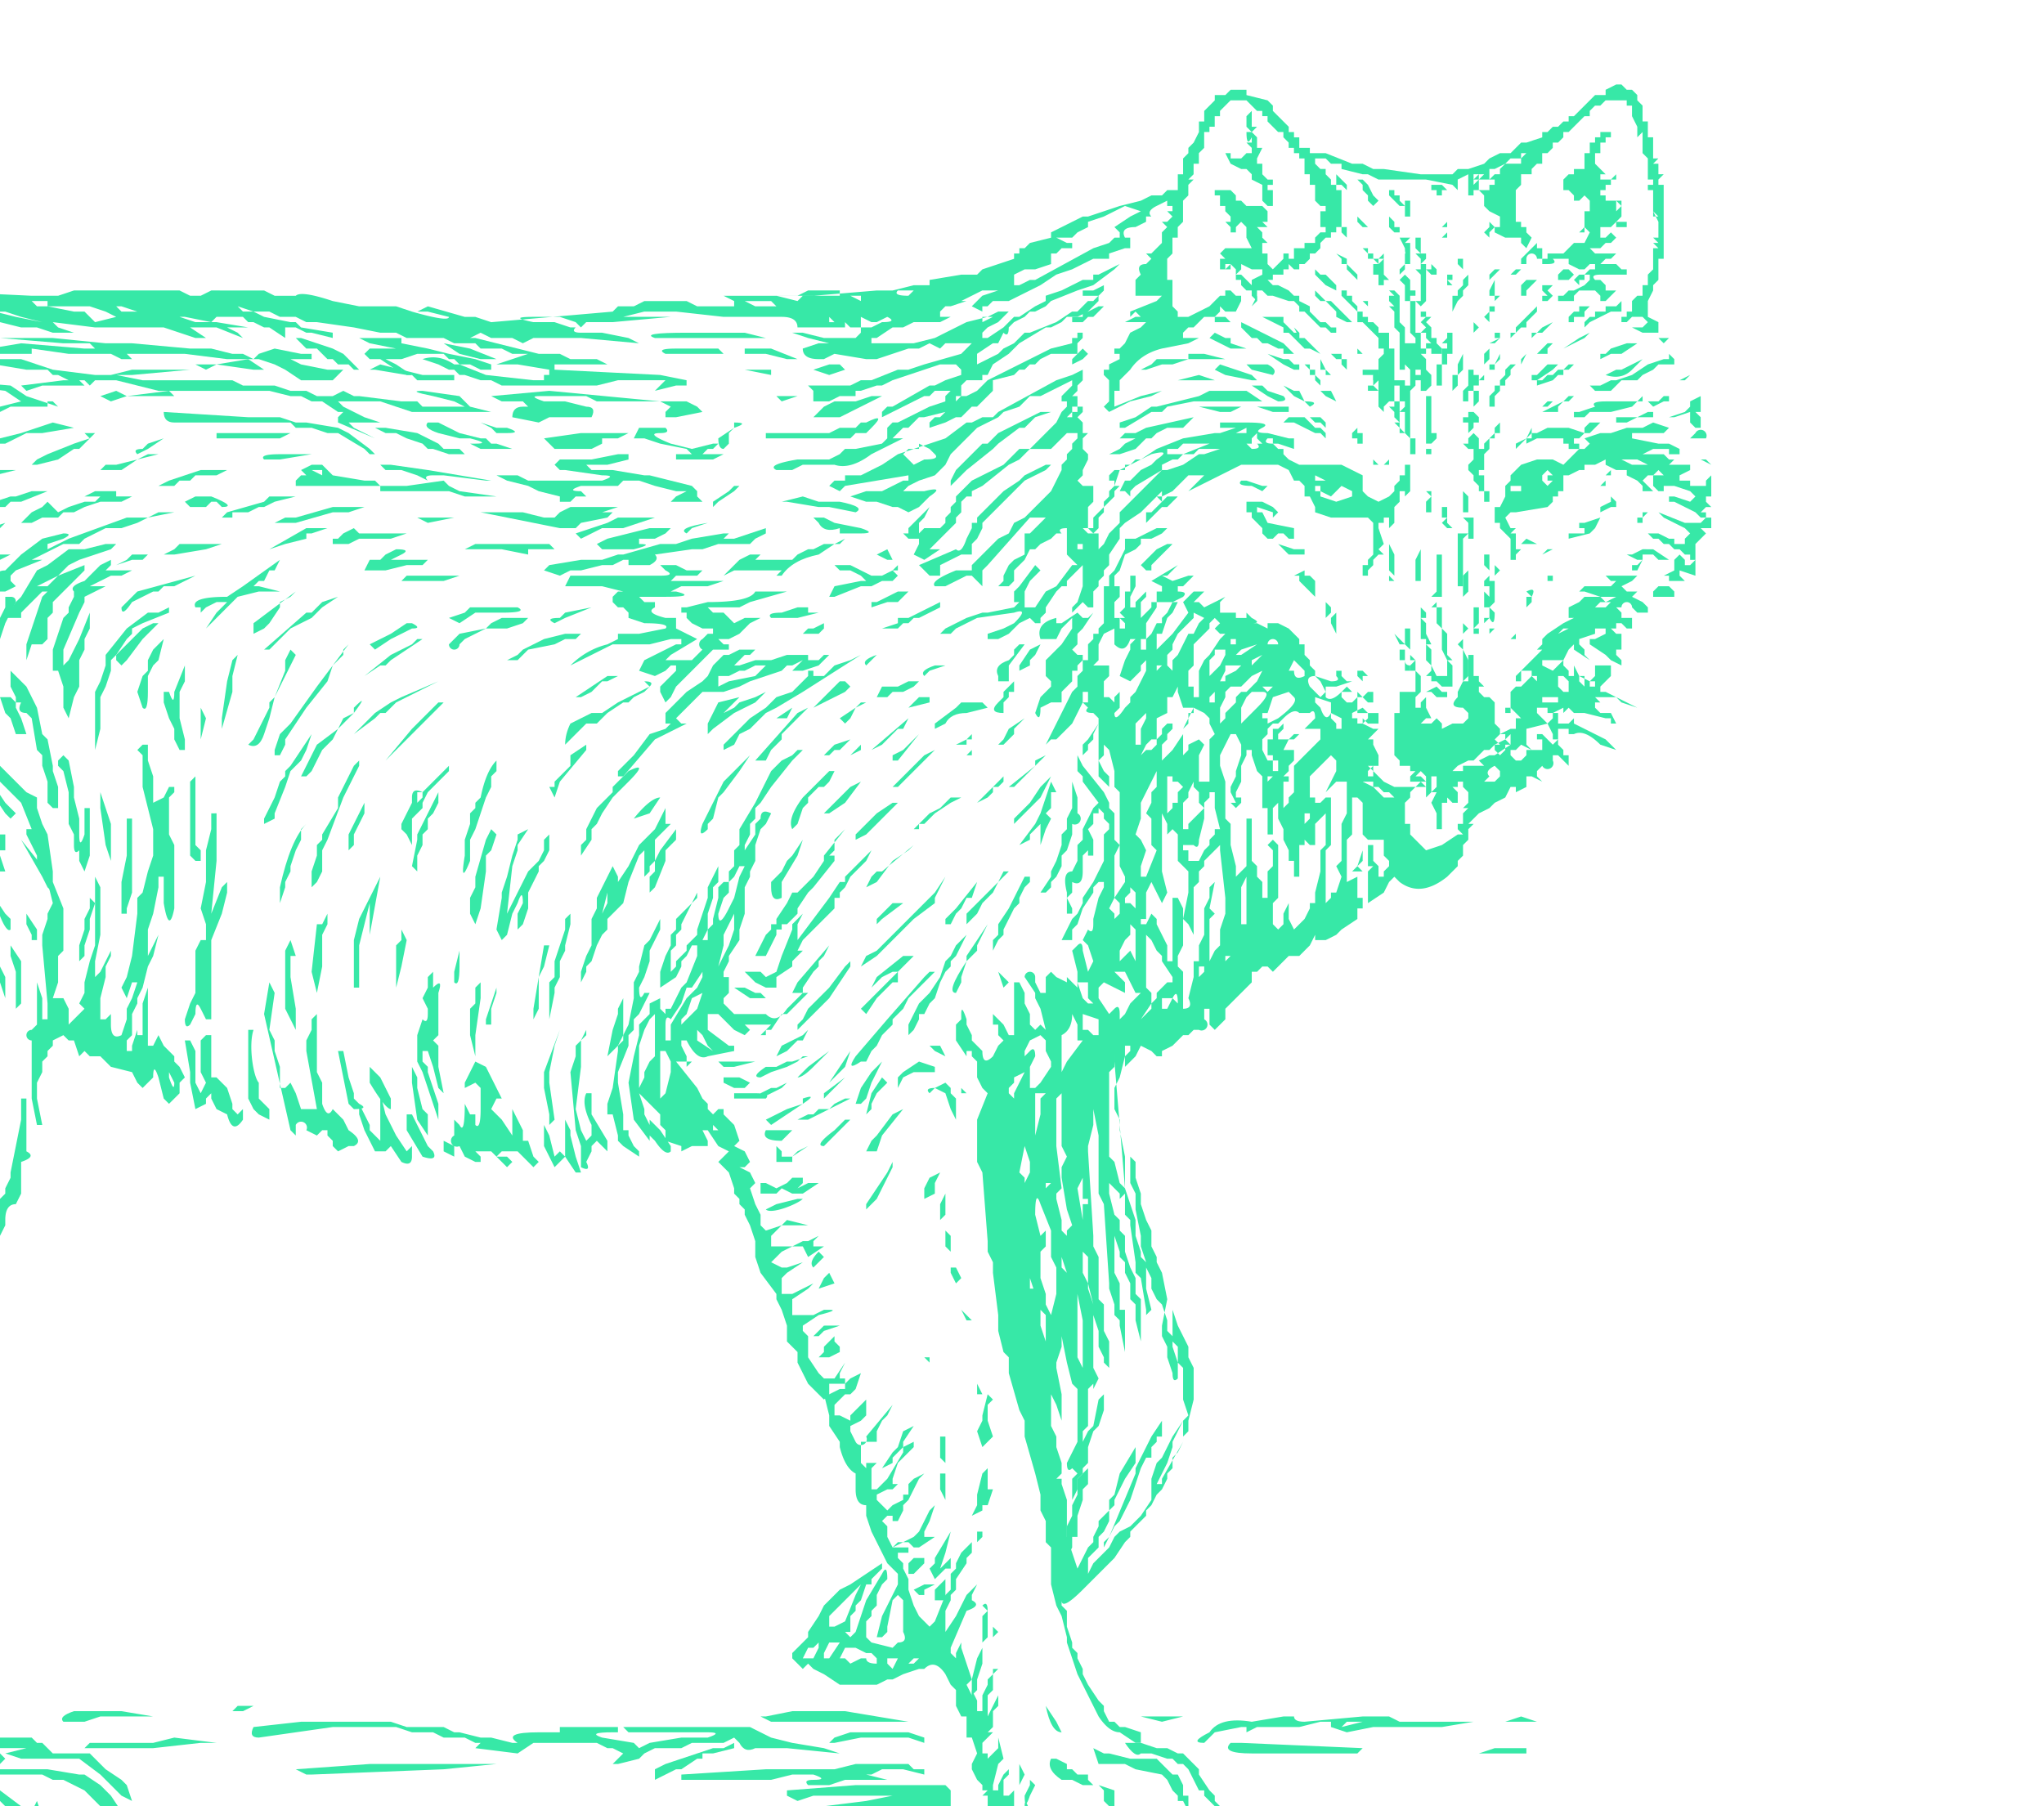 <svg xmlns="http://www.w3.org/2000/svg" width="387" height="342" fill="none"><path fill="#37e8a7" d="m306 16-2 1v1h-2l-1 1-1 1-1 1-1 1h-1v1h-1l-1 1h-1l-1 1h-1v1l-3 1h-1l-1 1-1 1h-2l-2 1-1 1-3 1h-2l-1 1h-6l-7-1h-2l-2-1h-2l-5-2h-3v-1h-2v-1q1-1 0 0 0-1 0 0v-1h-1v-1h-1v-1l-1-1-1-1-1-1q1 0 0 0v-1l-1-1-4-1v-1h-3l-1 1h-2v1l-1 1-1 1h-1 1v1h-1 1v1h-1v2l-1 2-1 1q1 0 0 0v1q-1 0 0 0l-1 1v2q-2 1 0 0v1h-1v2q0-1 0 0v1h-2l-1 1h-2l-2 1-4 1-6 2h-1l-2 1-4 2v1q1 0 0 0l-4 1-1 1h-1v1h-1v1l-3 1-3 1-1 1h-3l-6 1v1h-3l-4 1h-3l-12 1h-17l2 1h7l1 1h-4l-2-1h-2v1h-7l-2-1h3-11l-2 1h-3l-1 1-23 2-3-1h-2l-7-2-2 1h2l4 1q0 1-7-1l-3-1h-7l-5-1q-6-2-7-1h-4l-2-1H40l-2 1h-2l-2-1H14l-3 1H6l-21-1-2-1h-23l-6 1h-5l-1 1v1l-4 1-6 2-4 1h-4l-2 1h-3l-3 2h-1l-2 1h-1l-3 1-5 1h-6v1h4-1l-6 1-2 1h-3l-1 1 1 1 5-1 1-1h3l-2 1h-2l-2 1-5 1-2 1-2 1-1 1-1 1-1 1-3 2-5 5-2 3-3 2q-3 3-2 5l-2 4-1 2-1 4-3 6v3l-1 2-1 2-1 3 2-1-1 2-1 2h-1c-2 2-4 8-4 10l-1 2-3 8-1 4-1 4-1 1v2l-2 2-1 2-1 1v2l-2 2-1 2-4 6-2 2-2 3q1 1 3-2l1-1-1 2-1 2-1 1v1l-1 2-1 2-1 1-1 2-2 4-1 1-2 4v1l-2 3-2 5-1 4-1 2-1 2-1 5-1 1v3l-1 2v2l-1 1v1l-3 6v1l-1 4-1 3-1 1v9l2 3h1v1l3-2 1-1 1 1q2 3 4 0h2l1-1h1q1 1 4-1h1v1h2l1-1h2l2-1 1-1 3-1 3-2h3l4-1 1-2h2l1 1h1q1-3 3-5l4-2q1-3 2-2l2-2 2-2 1-1 3-2h1l2-2 1-1 2-2 2-2h1l2-4 1-2 1-1v3l-2 5-2 3-1 2-3 4v1l-1 1-1 1v1l-4 5-3 4-1 1-2 1-1 1-2 1-1 1-2 1-3 2-1 1h-2l-1 1-7 7v1l-1 8 1 5v6l1 1v13l1 2v3l1 2v2l1 1v2l1 3 2 10 2 4 1 6 1 2 2 5 1 1 1 2 2 1 1 1h8l1 1h2l3 1h6l4-1h4l1-2v-1h1l6-1h3l1-1q1-1-2-3l-2-4-1-3-4-5-2-1h-14v1l3 1v-1l3 1 2-1 4 1c1 1 6 5 6 7l2 3v1l1 1h1l1 2-2-1-2 1h-4a1 1 0 0 0-2 1v-1l-1-1-1-2q0-3 2-1l2 1v-1l-1-2v-1h-2l-1-1h-1l-2-1-3-1-1-1-2-1-2-1q-2-1-5-1v-8q1-1 0 0-2 2-2 8l1 5 1-1v-3l3 1 1 1h1l1 1h3l3 3 1 2h1l1 4v1h-2v1l3 1q1 3-2 1h-2l-3 1h-2l-1-1-1 1h-2l-1-3h-1l-1 2-2-1 1-2v-2l-1-1h-1v3l-2 1 1-5-2-1v2l-1 2h-1l-1-4 1-3-1-1-1 1v2h-1v1q-2 0-1-5v-2l-1 1-1 1v-15l1-2v-3l1-2v-1l1-4 3-7v1l1 2v1l-1 2v1l-1 2v4l-1 3-1 4v9h1v-6l1-3v-4l1-2 3-12v-2l1-2v-3l1-3 1-3 1-1-1 2v3l2-2 1-2 4-8v-1l-1 1-2 2-1 1-6 6v-1l1-3v-1l1-2q2 0 0 0l-2 5-1 1-3 7v1l-1 2v2l-1 1v3l-1 2v2l-1 1v2l-1 2v1l-1 2v4l-1 1v-11l1-4v-2l1-3 1-2 1-3 1-4 1-1 1-3 2-5 1-1v-1l2-1 1-1 1-1 1-2v-2h1v-1l1-2 1-3 3-6 1-1v2l-1 2-2 6-1 2v4l1-1v-2l1-2 1-1v-3l1-2 1-1h1v-1l2-2 2-1-1 2-1 2-1 1v1l-2 4-2 4v1l-1 1v2q1 1 3-3l1-3 1-1v-2l1-1v-1l1-1v-1l1-2 2-3v-4l1-1 2-4 1-2v-2h-1l2-5q1-2 1 3v5l-2 4-2 6v1l-2 2-1 4-3 5 1 1q2 0-1 3l-1 2-1 1-1 2-1 1-1 1-1 1-2 2v1l-1 1h-1v1l-1 1v2l-1 3q-2 3-1 8l1 4v3l1 2 1 2v1l1 1v2l1 2 1 4 2 1 1-1h-1v-1l1-1h1l4 1-2 1h-3l4 1h9l1 1 1 1 2 2 3 3 2 1v2l1 2 2 2 1-1v-3l-2-2-2-3-3-2-2-3h-1l-1-1-4-1h-4v-1l-2-1-6 1h-1v-1l-1-3-1-3-1-6-1-2q-2-5-1-8l1-3v-3l1-2 1-2 1-1 1-1 1-1 2-2 2-2 1-2 2-1 2-2 3-1v-1h1l4-3 2-2 1-1 1-1h1l2-1 7-6 2-1 1-1 1-1 3-2h1l4-3 2-2 2-1 3-3 2-2 2-1 1-2 2-1 3-3 3-3h1l1 1h1v3l1 14-1 6v2l-1 2-1 5v1l-1 2-1 3v2l-2 2-1 3v2l-1 3v2q-2 2 1 8l1 3 1 1 1 1 2 3v1l2 2v2l1 1 1 2 1 2 1 1 1 2 1 3 2 2 2 3v1l2 2 2 3 6 6 2 2 2 2 1 2 1 1 1 1 2 4 1 1v1l2 2 2 2 2 1 1 1 3 1h4l2 1h9l1-1 2 1 4 1 1-1h4l1-1h2v-1l3-1-2-1-3 1q-5 0-5-2v-5l-1-2-1-3-1 2v1l1 1-2-1-1-2-4-3v-1h-1l-3-1h-6q0 2 1 1l2 1h3l2 1h1l1 1 1 1 2 1 2 3 1 1 2 4v2l1 1-2-1-1-1-1-1-1 1-1 1-2 1-5-1h-5l-1-1h-1l-2-2-2-1h-1l-1-1v-3q0-2-2-1l-1 1v-1l-1-3v5l1 1 1-1v4l-1-1-2-3-1-1-1-2-1-1 1-1v-2l-1-1-1 2v1-7l-1 3v1l-1-1v-2l2-1 1-1v3h2v1q-1 4 1 3l1-1-1-1v-1l-2-3v-3h-1l-2 2-1 1v1l-1-1v-2l-1 1h-1v-1h-1v-2q1-1 0 0l-1 1h-1l-1-1h1v-1h1l2-3h-1q-1 1-1-2v-3h-1v-3l-1-1v-1 1l-1 2-2 6q0 2 1 1h1v-1q-1-3 1-5v3l1 2-1 2-1 1h-1l-1-2-1-1v-3l1-3 2-4h-1l-1-2q0-3-2 0h-1v-4h-1l-1 1v-5l-2 4v3l1 1 1 2 1-2v5l-1 2-2-4-2-4-1-1v-1l-2-2-1-2v-1l1 1 1 2 1-2h-1l-2-5v-2l-1-2v1l-1 1-1-2v-7l-1 3q0 2-1 0v-4l-1 1v1l-1-1-1-3v-3l-1 2v2-5l1-3v-1l1-2 1-1 1-5 2-2 1-2v-1 6l1-2v-3l1-2v-8l1-9 1-1v-5l-1-5v-22l-1 1-1 1q0 2 0 0v-2l-1 2v6l1 2v2l-1-1-2-4v-4l1-1v-3l-2 5-1 1v-4l1-2v-2l1-2v-3l2-2v1l1-1 2-4q1-4 1-1v4l-1 6 1-2v-1l1-3v-2l1-2v-4l1-4-2 2q-2 3-1-4l1-3v-3l-1 2-1 1v2l-1 1v6l-1 3-5 9-1 2-1 1 1-1-1-3 1-4-1 1-1 5v4l-1 2-1 2v2l-1-1v-2l-1-1-1-1-1-1v-6l1-2v-2h-1l2-3 1-1v-1 13h1v-2l1-1 3-9v3l1-1v-1l1-2 1-5h-1l-1 1v1l-1 2h-1l-3 8v-3l1-5v-4l1-1v-3l-1 2-1 4-1 1h-1l1-1v-2l1-1 1-2v-1l1-1 1-1v-5l1-3v-2h1l2-4-1 2-1 1v6l2-1-1-1 1-2v-2l1-2 2-3 1-1v-3l-5 5-2 2-1 5-1 2v2l-1 3-1 3-2 4-2 3-3 6-1 2-1 3 1 1-1 1q0 1 0 0v-1l-1-2 1-7v-3l-1-1 1-1 1-2h-2v-1h1v-1l1-3 1-2-3 3-1 2-1 4-1 2-1 1-1 1v-4l1-3 3-11v-1l-1 1v1l-1 1-2 3v2l-1 2v-6l1-1v-4l2-4 1-1v-2l1-4v-1l4-6 1-1-3 3v-2l1-1-1-1 1-1v-1l1-1 1-2 1-2 1-1 1-2 2-2 1-2q-2 0 0 0h-2l-1 1-5 5v3q2 0-1 3l-1 3-1 2v1l-1-1v-1l3-7-1-1-2 2v1l-1 3-1 2v3l1 1v1l-1 7 1 2-3 5-1 4v7l-1-1-1-2v-2l1-1-2 1h-2v-5q1-1-1-1v1-1l1-1h1v-3h1l1-2 1-1v-2l1-4-1 1v-1l1-2-1 1-3 4-1 1v1l-1 2v2l-1 1-1 1v1l-1 1v-6l-1-1v-2l1-3 2-3 1-1v-3q-2 0 0 0l1-2v-1 1h-1l-1 1 1-1v-2 1l-4 5-1 2 1 1-1 2-1 3h-1v-7l3-4 2-2q-1-2 2-5l1-1h1v-1l1-1 1-1-2 4v1l-1 1h2l1-1h2q2-2 0 0v3l-1 2v2l-1 4 2-2 1-4 2-2v-2l2-3 1-2 1-2h1l2-3-3 2-1 2-2 3-1 1v-1l1-1 1-2v-1l-2 1-1 1h-1l-1 1 1-2 1-2 1-1 2-1h-2l-1 1-1 1v-1l1-1 1-1 1-2-5 6v-2h1v-1l2-3h-1l-2 3-1 1-2 3v1q-1-1-4 3l-1 1-1-2 2-6 1-1 2-1 1-2 2-2v-2l1-1 1-1 7-7 1-2-2 2-4 3q-6 6-6 9h-1l-1 1v1l-1 1-1 1-2 2-2 2-2 2v-2l1-2-4 4-2 2v-4h1l2-2h1v-2l1-1v-1l4-5v-1l1-1v-1l1-1q3-2 1-2l-3 1-2 3-2 2h1v2l-2 1v-1l-4 3-2 2v-3l2-1h1l2-2-3 1q-3 1 0-1 3-5 5-4l2-1q2-1 1-2l2-2v-1l1-1 2-2 2-2-4 3-1 1-2 1v1l-3 1 2-2 2-3 5-5v-1l-10 10-3 3h-1v-1l2-1v-1l3-2-2 1h-3q-3 3-3 1v-1l4-3 2 1h1l2-2-1-1 1-2 2-1v-1l3-2 7-5 3-2h1v-1h1-3l-12 9-4 4v-1h1l2-3 2-2 1-1 2-3h-1l-3 3-3 3-2 3-1 1-1 2h-3q-1 2 0 0v-1h-2l-1 1 1-3 2-2v-2l-2 1q0 1 0 0l2-2h-1v-1l2-1 1-1v-1h-2l2-2 2-3-3 2-2 1v-1l1-1 3-1h-2l1-1 2-2 1-1 1-1-4 2v-1l1-1h1l2-2 2-1 3-3 2-2h1v-1l2-2 1-3 2-3v1h1l3-2 2-1h1l1 1 2 1v-2q-1 0 0 0l2-1 5-1h3l1-1 1-1h1l3 1q2 1 1-1-2-1 1-1l1 1h3l6-1h2v1l3 1h9l-8-2h-3l-9-1h-11q-1 0 0 0l-2-1h-3l-10 4-2 2q1 0 0 0v1l-2 1h-2l-1-1-1 1-1 1-2 2-4 4-1 1-1-1-2 2 1 1 1 1-2 1h-3v2l1 1v1l-3 2-1 1-1 1-2 4-1 1v7l-1 3v5h1l-1 1-1 3h2v1l-1 1q-2 2 1 2t1 1v2l-1-1q1 0 0 0h-1v16l1 2v6l1 1-1 11v-2l-1-3v-2l-1-4v-3l-1-1v10l-1-8-1-4v9l1 3v2l-1 1-1 2-1 2v-3l-1-5 1-3-2 3v7l1 6-1 1v3l1 3-1 5v2l-1 1v2l-1 2-1 2v-3l1-4v-10l1-1v-8l-1 1-1 5v3l-1 3v3l-1 7v1l1 1-1 2v3l-1 1h1l1-2v2l-2 4q2 1 2-1l2-1 1-2 1-2v-2l1-1v-2l1-1v-3l1-2v-2l1 2-1 1v1l-1 2-1 4v3h-1l-1 2v2l-1 1v2l-2 5-1 2h-1v-1l1-4v-1h-1v1-5l-1-5 1-9h-1l-1 2v5l-1 3v3l1 3-1 2-2 3v2l-1 4h-1l-1 1v-1l1-3 1-1v-4l1-1v-8l-1 3v1l-1 3-1 5v3l-1 1v2l-1 2v2h1l-1 1v1l-1-1v-8l1-4v-8l1-3 1-6q0-3 0 0l1 3v4l1-9-1-13v2l-1 6v5l-2 5v3l-1 1v8l-1 2v1l-1 2-1 2v1l-2 4-1 2-2 6-1 2-2 2-2 2-4 4v3l-1 1-2 1h-1v-1l1-2 3-4 3-3 1-1q0-1 0 0 1 1 1-1l1-2v-5h1v2l1-2v-1l1-1v-2l1-2v-3l1-1v-12l-1 4-1 2 1 1v2l-1 3-1 3-1 2v-1l-1-3q-2-1-1 1v7l-1 5-3 5-1 2-3 2-4 4 1-1 1-2 1-2 2-2 2-1 1-3v-2l1-1v-2q1-3-1 0v1l-1 1v2l-2 4-4 4v-1l1-1 1-2 1-3 2-6 1-1 1-2-2 2-2 1 2-5 1-3-1 1-2 3-1 2v1l-1 4v1l-1 2-1 4-1 3v2l-2 3-1 1-1 1h-1l-1 1-1 1-1 1q-1 0 0 0l1-3 2-3 1-1 2-3q3-3 2-4v-4l1-4v-4l-2 3v2l-1 2v7l-12 13v-1h-1l-1 1 1-1 1-1 1-2 2-2 1-1v-1h2l1-1v-1l1-1v-2l1-1 2-4h-1v-2l3-5v-1l2-3 1-1v-3l1-3 1-1v-2l1-1 1-3 1-2v-1l-1 1-1 1-2 4v2l-5 12-2 3-1 2-3 6-1 4-2 2-2 2-2 2-5 5 2-2 1-3 2-3 2-3 2-3 1-1 1-1 1-1 2-4h-1l-4 5-1 1-3 4-3 4-2 3h-1v-1l-2 2v-1l1-1v-1h1v-1l3-4 1-1v-1l1-1v-1l1-1v1l1 2 1-1v-2l1-2 1-3 1-1 1-1 1-2v-1l-2 1-1 1-1 2v1l-1 1-2 2-2 3-1 1-1 2-1 2h-1v1-1l2-5v-3l1-2 1-1 1-3 4-5 1-2v5q2 3 2-3l1-6v-1l2-8 1-2 1-1v-1l1-1 1 2 1-2v-2l1-2v-1l1-2v-1l1-1v-1l1-2 3-5 1-2 1-2 1-2 3-7 3-4 1-1 1-1h-1l-3 9v1l-1 2v5l1-2 1-2v-3l1-1v-2l1-3 1-2v-1l1-2 1-1v-1l1-2 3-3v-1l2-2 2-1 1 1v1q1 7 4 6v-2l-1-1v-15l1-1v-5l-2 3v2l-1 4v2l-1 2h-1v-1l1-3v-3l1-1 1-2v-2l1-1v-1l1-1 1-3-1 1-3 5-1 2-3 10v2l-1 2-8 9-2 2-1 2-2 2 2-6 2-4 2-3 1-1 3-4q2-3 3-2v-1l1-5 1-3 2-6 2-6 2-2 2-3v-2h1v-2 1h-1l-7 8-2 3v2l1-2 2-2 2-3 1-1v1l-1 1-3 6v1l-1 1v3l-1 2-1 2-1 3v3l-2 2-4 4v1-1l2-3v-2l2-2 2-3v-1l-2 1-1 3-2 2v1l-1 1v1l-3 5-6 7-1 1 1-3v-1l1-2 1-1v-1l3-3 1-2 1-1 1-1v-1l5-5v-1l-2 1-2 2 1-1 2-4v-1l2-1 1-2q2-3 1-4l-1 1-1 1v1l-3 4-1 2-4 6v1h-1l-5 6 2-3 1-2 2-3 1-1 1-1 1-1 1-2 1-2 2-3 2-2 1-2 1-4 1-2 1-2 1-1 1-3 1-2h1v3h1v-1l1-2v-1l1-1 1-2 1-2 3-5h-1l-1 1v1h-1v1l-2 2h-1l1-1v-1l1-1 1-1v-1q3-2 2-3l-5 6-1 2-3 3v4l-2 2-2 2-2 3h-1l1-1v-4l-1 1-1 2 1-2v-1l1-1 1-2 2-3v-1l1-1 1-2 2-2 1-2 1-1 2-2 3-2 1-1 2-2h1l-1-1 1-1 2-1h1l1-1h1q1-2 4-3l4-1v-2h-3l1-1 3-2h-1l-5 2v2l-1 1-4 3-5 3-3 3h-1l-5 4h2v1l-4 4-1 2-2 2-1 2 1-4 2-3 1-2 2-2 1-3 2-2 2-2h1l1-2 2-1 1-1 4-3h1l1-1 1-2h-1l-2 1v-2l1-1 2-1 1-1 4-1 2-1v-1l1-1v-2l1 1h2l3-1v1h3l2-1 2-1 3-1h-5 2l1-1-1-1h-1l1-1h7l2-1q2 0 0 0l-2 2h-2l-1 1 1 1h2l2 1v2l2-1h1l1-1 2-1h1l3-1 3-1h2l2-1h3-5l-6 1q-1-1 2-1l2-1 2-1h7l1-1v-1h3l-7-1h-7v1l-1 1h-1l-1-1h-3 1l4-2h10l1-1h2l2 1 5-1h3l-1-1h-11l1-1h1l3-1h19l1 1-2 1h16l-4-1-3-1h-1 16l-3 1v1q2 1 3-1h1q-1-1 1-1h6-1l-1-1h-2v-1h3l3 1 4 1h3l3 1h4l-3-1-1-1 8 1h13l6 2h2l-3-2-2-1q-1 0 0 0l2 1h5l5 2-1-1-2-1h4l-6-1h-4l-3-1h-1 2l5 1 1-1h5l1 1h1l2 1h1l3 2v-2h2l2 1h1l4 1v-1l-6-1-1-1h-1l-5-1-2-1h-2l-1-1h-1 1l3 1h3l2 1h3l2 1h2l7 1 5 1h3l2 1h7l2 1h4l1 1h4l2 1h3l-3 1-3 1h4l6 1v1h-1v1h-2l-9-1-5-2h-1q-3-2-6-1l3 1 2 1h1l1 1h1l3 1h2l2 1h18l4-1h10-1l-2 2 4-1h2v-1l-5-1-20-1v-1h10l-2-1h-5l-2-1h-4l-8-2-4-1h-1q-1 0 0 0l2-1 2 1h4l2 1 2-1h9l11 1-2-1-5-1h-4q-2 0-1-1h-1l-3-1h-4q-5-1 0-1h5l3 1 1 1 1-1h5l11-1h-10 1l4-1q-1 0 0 0h6l9 1h11q3 0 3 2h10-1v-1l1 1h2v-2h-1 1l2 1h1l2-1q2 1-1 1l-2 1h-2v1l-1 1h-6l-4-1h-2l3 1 4 1h-2l-3 1q0 2 3 2h1l2-1 6 1h2l6-2h2l2-1 2 1 1-1h5l-1 1-1 1-7 2-3 1h-2l-5 2h-2l-2 1h-8l1 1q2 0 0 0v2h3l2-1h3v-1h-3 4l3-1h1l2-1 6-2 3-1h3q1 0 0 0l1 1q0 1 0 0v1l-3 1-2 1h-1l-7 4h-1l-1 1v1l2-1 2-1 2-1 2-1h1l1-1h3l-1 1v1l-3 1-4 2-2 1h-1l-1 1v2l-1 1-5 1h-2l-1 1-2 1h-6q-6 1-4 2h3l2-1h6q3 1 7-2l2-1 4-2h-2l1-1 1-1h1l1-1 1-1h1l4-1-1 1h-1l-1 1v1l3-1 2-1h1l1-1 1-1h1l1-1 2-2v-2l4-1 1-1h1l1-1h1l1-1 2-1h5v-2l1-1v-1q1 0 0 0h-1v1h-1v1l-4 1-6 3-4 2-2 1-2 2-2 1h-1l-1 1v-1h1v-2l1-1h3v-1h1l1-2 3-2 1-1 1-1 5-3h1l2-1 1-1h2l2-1 1-1 1-1v-1l-1 1h-1q0 1 0 0l-1 1-1 1q0-1 0 0h-1l-3 2-5 2h-1l-1 1-1 1-2 1-1 1-4 2v-2l3-2h1l1-2q1 1 1-1l1-1 2-1 1-1h1l2-1 1-1 5-2 3-1 4-3 1-1-2 1-2 1h-1v1h-2l-4 2-3 1v1l-2 1-3 2h-1l-2 2-3 2h-1v-1l1-1 2-1 1-1 1-1h-2l-2 1-4 1-6 3-4 1h-10 2v-1h1l3-2h2l2-1h5l2-1h-2v-1l1-1h1l3-1h-1l4-2h3q1 0 0 0l-3 1-1 1-1 1 2 1v-1h1l1-1h3l6-3 3-2 3-1 4-2h3v-1l3-1h1v-2h-1q-1-2 2-2l2-1v-1h1q-1-1 1-2l2-1v1h1v1h-1l1 1-1 1h-1l1 1q0-1 0 0l-1 1q1 0 0 0v2h-1 1l-1 1-1 1h-1l1 1h1-1l-1 1q-2 0-1 2 2 0 0 0l-1 1q1 0 0 0v3h5l-1 1-5 2v1l1-1 1 1h-1l-2 1h4l-1 1-2 1-1 2-1 1q-1 0 0 0h-1v1h1v1l-2 1v1h-1v1l1 1v4q-1 0 0 0l-1 1q1 0 0 0l1 1 2-1 2-1 4-1 2-1-4 1-5 2v-2h1-1v-1h1q-1 0 0 0v-2l1-1 1-1q2-3 6-4l5-1 2-1h-3v-1l1-1q-2 0 0 0 1 0 0 0h1l2-2h2l1-1q0-1 0 0v-1l1 1h2l1-2v-1h-1l-1-1h-1v1h-1l-1 1-1 1-2 1-2 1h-2v-1l-1-1q1 0 0 0v-2q0-1 0 0v-3h-1v-2q0 1 0 0 2 0 0 0v-1h1-1v-1l1-1q-2 0 0 0v-2q0 1 0 0v-1h1v-2h1-1l1-1q-1 0 0 0v-4l1-1v-2l1-1h-1l1-1v-2h1v-2 1-1l1-1q-2-1 0 0v-3h1v-1h1v-2h1v-1l1-1 1-1h3l2 2h1v1h1v1l1 1 1 1h1v1l1 1v1h1v1h1v1h1v3h1-1 1v1q1 0 0 0v1q0-1 0 0h1v2q1 0 0 0v1l1 1q-1 0 0 0h1v-1q-1 0 0 0v2h-1q2 2 0 0v1q2 0 0 0v2h1v1h-1l-1 1v1h-2v1q1 0 0 0h-2v2h-1q-1 0 0 0v-1h-1v1q-1 0 0 0l-1 1q0 1 0 0l-1 1-1-1v-1 1-2h-1v-1h1-1q-1 0 0 0v-1h1l-1-1q0 1 0 0v-1q-1 0 0 0l-1-1h1v1-1h1l-1-1h1v-2l-1-1q0-2 0 0h-3l-1-1h-1v-1l-1-1h-2q0-1 0 0h-1v1h1-1 1v2h1v1l1 1q-2 0 0 0v2h1l1-1 1 1v2l1 2h-2v-1 1h-3q1 0 0 0l-1 1 1 1h-1q-1 0 0 0v1q-1 0 0 0-1 0 0 0v1h2v-1l-1 1v-1h1l1 1v2q0-1 0 0h1v1l1 1h1v1q-1 0 0 0l1 1v-2h1l1 1h1l3 1h1l1 1v1h1l1 1 1 1 1 1h1l1 1h1v-1h-1q1 0 0 0l-1-1h-1l-2-2v-1l-2-1v-1h-1l-1-1-2-1h-1v-1 1l-1-1h1v-1h2v-1q0-1 0 0h1v-1q0 1 0 0 1 0 0 0l1 1h1v-1h1l1-1v-1q0 1 0 0h1l1-1v-1q0-1 0 0l1-1h1v-1h1v-1h1v1q1 0 0 0l1 1v-2h-1v-1 1-3q2 0 0 0v-1q1 0 0 0 1 0 0 0v-3h-1v-1h-1v-1l-1-1v-1q-1 0 0 0h-1l-1-1v-1h2l1 1h2v1l4 1h1l2 1h9l5 1 1 1h-1 1q0 1 0 0v-1h1-1v-1q1 0 0 0l2-1v4h1v-1h1v-1q2 0 0 0v-1q0-1 0 0l-1 1v-1q1 0 0 0h1v-1l-1 1v-1h2l-1 1h2v-1q0 1 0 0v-1h1q-1 0 0 0l2-1 1-1h2v-1q1 0 0 0h1l-1 1v1h-3l-1 1v1h-1q0-1 0 0-1 0 0 0 0 1 0 0 1 0 0 0l-1 1h1v1h-1q1 0 0 0v1q-1 0 0 0h-1v1-1h-1l1 1v2q0 1 0 0l1 1 2 1v1h1-1v1q0-1 0 0h-1l-1-1v1l-1 1 1 1v-1h-1 1l1-1v1l2 1h3v1l1 1 1-2-1-1q0 1 0 0v-1q-1 0 0 0h-1v-1h-1v-1h1-1v-2h-1 1v-3q2 0 0 0l1-1v-2h2v-2 1l1-1h1v-2h1l1-1v-1h1l1-1q-1 0 0 0v-1q1 0 0 0h1l1-1 1-1 1-1h1v-1l1-1h1l1-1h4q0 1 0 0v1h1v2q0 2 0 0l1 2v2l1-1h-1 1v2q0-2 0 0v2l1 1v3q2 0 0 0v1q0-1 0 0 1 0 0 0h1v1h-1 1-1v1h1v4q0-1 0 0l1 1h-1v-1l1 2q-1 0 0 0v2q0 1 0 0v1h-1 1-1l1 1h-1l1 1h-1v2q0 1 0 0v1h-1 1v1l-1 1v3-1h-1v2q-2-1 0 0h-1l-1 1q1 0 0 0 0 1 0 0v2h-1v1h-1v1h1q-1 0 0 0l1-1q1 0 0 0h2l1 1q0 2 0 0l-1 1h-2l2 1h3v-2q0 1 0 0l-2-1v-1q0-1 0 0v-2l1-2v1-2 1-1l1-1v-1q-1 0 0 0v-2h1-1q1 0 0 0v-1h1v-4h1-1v-1q0-1 0 0h1-1v-1h1-1v-1q1 1 0 0v-5q0 1 0 0v-2h-1 1q1 0 0 0h-1v-1h1-1l1-1h-1v-2h-1l1-1h-1q0-1 0 0v-4h-1 1-1v-1q0 1 0 0v-2h-1v-3h-1 1l-1-1q0-1 0 0v-1l-1-1h-1l-1-1zm-3 4zm8 1q-1 0 0 0m3 11zm-35 1zm-3 2zm3 0zq-1 0 0 0zm-48 2q0-2 0 0m-9 2zm30 0q-2 0 0 0m-36 1zq1 0 0 0l-2 1-3 2 1 1v1h-1l-1 1-3 1-11 6h-1l-2 1h-2 1v-2q-1 0 0 0l2-1h2l3-1v-2h1l1-1h2q2 0 0 0v-1h-1l-2-1h3l1-1 2-1v-1l3-1 2-1 2-1zm67 3h-1zm-48 7 2 1h3-1v1l-2 1v1l-1-1-1-1h-1q0-1 0 0l1-1zv-1zm-42 1zh-2zm26 3zm21 1h-1zm-265 1h2zl-5-1h5m10 0h-1zm-32 1h-1zm214 0h-2zm-8 0zh-7l-1 1-4-1h4l2-1h6m14 0-1 1q-3 0-2-1h3M9 58h8l3 1 2 1h1-1l-4 1-1-1-1-1h-2zH7l-1-1h3m12-1zh-1zm21 0zq-1 0 0 0m13 1 2 1zl-5-1h-1zm108 0zl-2-1q-2 0 0 0h2M26 59h1zh-3l-1-1h1zm40 0zm154 0h-2zm-253 0h7l2 1h-13l-3-1h7m199 0zM1 59l3 1 4 1-5-1-4-1h-2zm-43 1zm24 0q2 0 0 0h-3q-2 0 0 0zm193 0h2zh-2l-1-1 1 1zM-7 60h-2 2m124 0zm40 0zl1 1h-1zh-2zm154 0q-1 0 0 0m-326 0zh-1zm203 0-2 1q-1 0 0 0v-1zm-201 0q-1 0 0 0m46 1zm-91 1h-5 2zm-6 0zq1 0 0 0m149 1h2zm-152 1zh-3 4m-3 2h-2l-1 2h-2v-1l-1-1zm2 4-3 1q-3 1-2 2v1l-4 2-1-1-1-1q-2 0-1-1h1l2-1 3-1 1-1h5m-23 2v2h-2l-4 1q-2 0-1-1h1l4-1zm0 4zm-3 0zm31 2zh1l-1 2h-3l-5 1h-5l3-1 1-1h2l1-1 4-1zm-47 1-6 4-1 1h-1l1-1 1-1 1-1zm35 3zm-35 0-2 1-3 2-1 1-1 1-2 1-2 2q-3 1-1-1l3-2 2-1 5-3 1-1zm-3 5zl-7 7-3 2-2 1 2-3 3-2 2-2 4-3zm-11 26zm24 0-2 1zm-35 5zm-1 1q0 1 0 0m-2 7q0 2 0 0 2 0 0 0m0 1zm6 1zm-1 1-1 2-1 1v1l-2 2-2 3 1-2v-1l2-2 1-2v-1zm-4 0zm-1 2-1 1v1zm-3 6-1 2 1-3v-1l1-1zm41-1zh-1l1-1zm4 5zm-1 3zh-1l1-1zm33 1zm-1 1zl-3 4-1 1 1-2 1-2zm-32 0-2 1q-2 0 0 0l1-1zm7 3-1 1zl1-2zm0 3-1 2h-1zm-11 1v3-3q0-1 0 0m6 0h1l-1 2v1l3 1q0-1 0 0v4l-1 1-1 3q-1 0 0 0v-3q1-3-1-2h-3q0 1 0 0v-1l1-1v-1h1-1v-3zm-54 9-1 2-2 1-2 3h-1l1-1 1-2 2-2v-1l1-1 1-1h1zm52 1zm10 0zm-57 1zv7l-1 2v1l-5 9-2 2v-2l1-2 1-2v-2l3-7 2-3h-2l2-3 1-1zm47 2zm-4 7-1 5v4l-1 2-1-2 1-5v-5l1-2v-2 1zm-49-3-2 3-2 1v1h-1l1-1 1-1zm54 1v6l1 2v1l-1 1-1 2v-13zm-3 0v2l-1 5v-5zm17 0-1 2v-1zm-26 0zv5l-1 4v2l-1 1q0 2 0 0v-4 1h-1v-4l1-4zm54 1q-1 0 0 0m-98 5zv2l-1 2v2l-1 2v1l-1 4-5 5q0 2 0 0v-1l1-2-3 5-2 3-1 1v2l-2 3-1 2v2l-1 2-1 2-1 2-1 1v2l-1 1-1 1v-1l2-4 1-3 1-5 1-2 1-1v-1l1-2 1-3 3-4 3-4 1-2v-1h2l1-2 1-4v-1l1-1 1-4zm-9 2-3 5 1-3zl2-2zm71-1q1 2 0 0-2 0 0 0m-17 5v4l-1 2v-2l1-2zv-3zm-58 2q-2 1 0 0m72 2q-1 1 0 0v-2zm-72-1zq0 1 0 0zm60 0zm2 2zv9l-1 1v-11l1-2v2m12 1-1 6v2l-1 4-1 4v-1l-1 1v-4l1-1v-2l1-4 1-4zl1-2zm-15 0v7l-1 3v1h-1v1l-1 1-1 2-1 1v1h-1l1-1v-4l2-3 1-3 1-2v-3zv-2zm-47-1zm64 1q0 1 0 0zm-5 0-1 6v-4l1-1zm-72 1zm-2 3-1 2v1l-1 2h-1v1l-1 2q-2 3-1 0l1-1v-2l1-1 1-1zl1-1zm84-1 1 2v1l-1 1-1 3q0 1 0 0v-7l-2 3v3l-1 2v4l-1 1v4l-1 1v-2l-1-1 1-4 1-1v-3l1-1v-2l1-3 2-2zm-6 1zm-66 1-1 2-1 2v1l-1 1h-1v2l-1 1-1 2v1l-1 2-1 1v1l-1 4-1 2-1 1v1l-2 2-3 5-1 2-1 2-1 1-3 4q0 2 0 0v-2l1-2 4-9 2-2 1-2 1 1v-2l1-3 1-2v-1l2-3v-1l2-2 1-2v-1l1-1 1-1v-1l1-1 1-1 1-1 1-2zm92-1v4h-1v1l-1 1v-2l1-2zm-8 3-1 2-1 3-1 3-1-2 2-4zm-9 2zl-1 3-1 2-1 4v2l-1 2v2l-1 3-1 1v2l-1 5v-4l1-3v-2l1-1v-2l1-3v-2l2-6 1-2zm-17 0v5l-1 2v4l-1 4v1l-1 3v2l-1 1v5l-1 1v-3l1-4v-2l1-2v-1q-1 0 0 0v-4h1v-4l1-4 1-1zq1-1 0 0m-72 2v1l-1 1v1l-1 2-2 2-1 2-2 3-1 2 1-1v-2h1v-1l3-5 1-2 1-1zl1-1zm90 2zv1l-1 2-1 1v5l-1 2-1 3v2l-1 1v4l-1 5v2l-1 1v6l-1 1v4l1-1v-1h1l1-4v-5l1-1v-4l1-2v-2l1-2v-2l1-1v1l-1 1v1q1 0 0 0v4l-1 1v5l-1 5v2l-1 3-2 3-1 2-2 4-2 3-1 1h1v1l1-1q1 1 1-1l2-3v-2l1-1h1v-2l1-2 1-1 1-3 1-6 1-2v-4l1-2v-1l1-2v-4l1-1v-4l1-2v-2l1-1h1v-1l1-2 1 1-1 2-1 3-1 3-1 2v2l-1 2v6l1-3 1-2v-2l1-1v-1l1-2v-2l1-1h1v1l-1 1-1 3v3l-2 2v2l-3 7v1l-2 7v1l-2 3q-3 5-2 7l-1 1-2 2-2 1-1 1-1 1-1 2-1 2-4 2h1v-1l1-1v-4l1-1 3-6v-1l1-2v-1h-1l-1 2-2 2-1 2-2 6v3l-1 2-2 2-2 3h-1l-3 2 1-1 1-2 2-2 1-1v-5h1l1-3 1-1v-1l1-2q-1 0 0 0l1-2 1-2v-1l-2 2v-3l1-2 1-1v-3l1-2h1v5l-1 3 1 1 1-1 1-1h1v-3l1-2v-1l2-9 1-3v-4l1-1v-2l1-2 1-2v-3l1-2v-2l1-2 1-3zl1-1q0-2 0 0zm-27-1zq2 0 0 0m5 0-1 1v-1q0-1 0 0m-1 4v4l-1 1v4l-1 1v-4l1-3v-1zv-2zm25 2-1 3-1 1 1-1zm-17 0zm-17 0q1 0 0 0m18 2q0-1 0 0m-2 1-1 3v2l-1 6v4l-1 2v2l-1 1-1 6-1 2-1 1v2-11l1-1v-2h1l1-2v-1l1-2v-5l1-3v-2l1-1q0-2 1-1m-24 0v1l-1 1v1l-1 3-1 2v2l-1 1v-2l1-3 1-3 1-3zm28 6v9l-1 2-1-2v-3l1-3zl1-2zm12-2-1 1zm10 1-1 3v1l-1 3-1 3v1l-1 2-1 8-2 3-2 5-2 3-2 2 2-5 1-4 2-6v-1l2-3v-2l1-2v-1l1-3 1-1 1-2v-2l1-1q-1 0 0 0v-1zm-39 1v3l-1 1v-4l2-1zm-66 1-1 2-1 3-1-2zq1-3 1 0m72 0zl1-2zm-16 0-1 2v-2zm38 0zm15 1q2 1 0 0l-1 3-1 3v1l-1 1v1l-1 2v3l-1 2-2 6v3l-1 2-4 3 2-2 1-2v-2l1-4 1-3v-4l1-1v-2l1-3 1-1v-1l1-2v-2l1-2zm-39 0-1 3v2l-3 3 1-3v-2l2-3zm-22 1zm64 2-1 3-1 1v2l-3 7-1 4v2h1l-2 1q-2 3-1 0l2-5v-2l1-1v-1l1-4v-2l2-6h1zm11 1zm-80 1 1 3v1l-2 2q-2 2 0 0 1-2-1-1h-1v-2l1-2 1-2q1-2 1 1m75-1v5l-1-3zv-2zm-69 1-1 4-1 1h-1v-1h1l2-5zm-14 1zq0-1 0 0zm36-1v2l-1 6-1 2-1 3-1 1v-2l1-1v-3l2-6zq0-2 0 0m43 2-1 2-1 8-1 2-3 2v-2l1-1v-3h1v-1l1-2 1-2 1-1zm-52 1zv-1zm-37 1zm39 1v4l-2 4-1-1-1-1 1-1v-2l1-1v-1zl1-1zm53 1zl-1 1-1 2q-2 3-2 1l1-3q0-3 2-3 0-1 0 0zm-32-1v1q0 2 0 0zm-5 1q2 2-1 8l-1 1-1 1v2l-1 2-1 3-1 3v3l-3 7-2 5v1l-3 5-1 2h-1l-2 2-2 1-1 1 3-4 1-2 1-4 1-2 1-2 2-5h1v-2l1-2v-2l1-1 3-8v-1l1-1 1-1 1-3v-3l1-1 1-2q1-3 1-1m-37 1zm42 2zm-85 1q0-2 0 0m67 1-1 4v1l-2 4-1 1v2l-2 2h-1l1-3 2-3v-1l1-2v-3l1-1v-1l1-1h1zm-33 1-2 3zm23-1v1l-1 2v3l-1 3-1 1v2l-1 2-1 2-1 2-1 3-2 1-1 1-1 3-2 1-4 6-1 2q2 1 2-1l1-1 1-2v-1l1-1 1-1v1l-1 2-1 1-3 5-3 4v-2l2-3h-1v-1h-1v-2l1-1 1-1 1-2 2-2 2-2h1l2-3v-2l1-2 1-1v-2l1-2 1-1 2-5 2-3 1-2zm3 2 1 2 1 1-1 1v2l-3 4-1 1v-1l1-1 2-4v-2l-2 2v1l-1 2v-2l1-2 1-2zm23 1zm-89 4q0-2 0 0zm89 0-1 2zm42 2-1 1q0 2 0 0zq0-1 0 0zm-131 1zm56 1-3 4-6 6-3 3h-2l-1 1 4-5 1-2 1 1 4-4 2-2 1-1 2-2zm-51 2-1 1zm56 0q0-1 0 0m9 1zl-1 2v1l-1 2-3 3v1h-1q0 2 0 0v-2l2-3 2-3zm-22 2h-1zm16 0-2 3v1q-2 2 1-3zm-19 2-1 2-1 1-1 1-1 1-1 2-4 7-1 2-1 2v4q1 1 1-1l1-4h2v-1l2-2v1l-1 3-1 2h2q2-1 0 0l-1 2-1 2-2 2v5l-1-4v-2q-3 1-1 7l1 1v3l-1 1-1 2v3l-1-1 1-3v-8l2-19 2-3 1-3v-1l3-2 2-1zm-42 0zm-6 1h-1l-1 1 1-1zm98 1-4 2 1-1h1zm-38 2-3 5-2 4-4 7h-1l1-2 3-5v-1l2-3v-1l-1 1 1-1 1-1v-1l1-1zm-9 2a1 1 0 0 1-2 1l1-1zm-13 0v1l-2 8-1 2v3h-1v-6l-1-3v1-1zm23 2zl1-1zm-13 2-3 3v-1l1-1 1-1zm37 1zq1 0 0 0m-44 3-2 2zm15 2v1l-2 4q-2 1 0 0v-2l1-1zm-24 1v-1m1 3zm0 3zm19 2-1 2-1 2-4 11v1h-1v2l-1 1v1l-1 3-1 4-1 4v1-15l2-4v-3l2-4 1-2 1-2v-1l1-1v2l-1 2 1 1 1-1 2-3zq1-2 0 0m-19 0zm0 4zl-1-2 1-1zm12-1-1 2zm79 9zm-73 3zm-11 1v10l-1 5q0 2-1-1v-12q0-3 2-2m11 2zq0-2 0 0zm79 6-1-2v1zm13 10zm2 6-1 5h-2v-2h1v-2zm-105 1zm3 2v1-3zm-3 0zm1 1zm0 3zv-1zm1 4 1 1v1l1 2 1 1 1 2h1l1 2v2l-1-1-1-1-3-6zv-2zm8 11zm120 13zl-2-1-1-1z"/><path fill="#37e8a7" d="M236 22zq-1 0 0 0v2q1 0 0 0l1 1h-1q0 3 1 1v1h-1l1 1v1h-1l-1 1h-1q-1 0 0 0h-1v-1q-1 0 0 0h-1l1 2 2 1h1l1 1v1l2 1v2h1-1v1l1 1h1v-3h-1v-1h1v-1h-1l-1-1v-3 1h-1v-1h1q-2 0 0 0h-1l1-2h-1v-2l-1-1 1-1h-1 1-1v-3zq1 0 0 0m1 4zm75-2zm-86 1zm86 0zm-9 1zq-1 0 0 0h-1v1h-1v2h-1v3h-2v1h-1l-1 1v2h1l1 1q0-1 0 0v1h1l1-1 1 1v1q0 1 0 0v1h-1v3l-1 1h1q1 0 0 0v-1l1 1v1-1l-1 2h-2l-2 2h-3q-1 0 0 0v1q-2 0 0 0h-1v1h1q2 0 1-1h4-1v1q1 0 0 0l2 1h1l1-1h2-1v1h-1l-1 1h1q1 0 0 0v1h1-1l-1 1-2 1h-1l-1 1h-1v1q1 0 0 0h3v-1l1-1h3l1 1q0 1 0 0v1h1l1-1 1-1h-2v-1l-1-1h-1q-1-1 1-1h5v-1h-1l-1-1h-3l1-1h1l1-1h-4l-1-1h2l1-1h1l1-1-1-1-1 1h-1v-1 1-2h2q0-1 0 0l1-1 1-1v-1q1 0 0 0v-1q0-1 0 0l-1 1v-1q1 0 0 0v-1q2 0 0 0l1 1v-1h-3v-1h-1q1 0 0 0v-1h1v-1q0-1 0 0h1v-1q2 0 0 0h1v-1l-1 1h-2v1-2h1l-1-1h1-1l-1-1v-2h1v-1q-1 0 0 0h-1 1v-1 1-1q1 0 0 0h1v-1h1v-1h-2"/><path fill="#37e8a7" d="M234 31zm19 2v2h1l1 1v-1l-1-1zm4 1zl1 1v1l1 1v1l1 1 1-1q-1 0 0 0l-1-1-1-2-1-1q-1 0 0 0zq-1 0 0 0m23 0zm-9 2zh1v1h1v-1h1l-1-1h-2q0-1 0 0m5 0q0 1 0 0 2 0 0 0 0-1 0 0m-14 1zh1v1l1 1 1 1h1q0-1 0 0l-1-1q0-1 0 0v-1h-1v-1h-1zm6 0v1zv-1zm1 0zq-1 0 0 0zq-2 0 0 0m-3 2zv1q0-1 0 0v1q-1 0 0 0v1h1v1h-1 2-1v-1q2 0 0 0v-3q0 1 0 0h-1v-1zm7 0zm-1 0zm4 0q0 1 0 0zq-1 0 0 0v1-1q2 0 0 0zm3 1v1q0 2 0 0zq0-2 0 0m30 0zm-53 0zl1 1zq1 0 0 0m16 1zq0 1 0 0zm6 1zm-21 0v1l1 1h1q1 0 0 0l-1-1zm15 0q0 1 0 0m3 0zq0 2 0 0zm-13 0zh1v1q1 0 0 0v1l1 1h1v-1h-1v-1l-1-1zm1 4q0 2 0 0m15-3zv-1zm-13 0q2 0 0 0m10 0zm33 0h-2q0 1 0 0v1h2zm-30 0zv-1zm-45 1zv1h1-1 1v-1q0 1 0 0-1 0 0 0v-1h-2m32 0zv-1zm10 0zl-1 1h1v1l-1 1v1-1h1v-1q1 0 0 0v-2h1zm-44 1zm35 2 1 2v1-1q2 0 0 0 0 2 1 1h-1v1q0 1 0 0h-1 1v1l-1 1v1l1-1v1q0-1 0 0l-1 1 1 1v2q1-1 0 0v1h1v2-1 5h1-1l1 1v1q0 1 0 0h-1q0 1 0 0h-1q0 2 0 0v-2q1 0 0 0v-1q-1 0 0 0l-1-1h1-1v-1q0-1 0 0v-4h-1 1l-1-1h1-1q1-1 0 0h-1l1 1h-1v1l1 1h-1l1 1v3l1 1v5h-1 1v2h1-1 1v-1l1 1v-1 1h1q2-1 0 0h1v1h-1v-1h-1v4-1h-1q0 1 0 0-2 0 0 0v-1h-2v-1h1q-1 0 0 0h-1v-5h-1v-2 1-2h-1 1-1v1-1h-1v-1q0 1 0 0l-1-1h-1v-1h-1v-1h-1v-1l-1-1v-1h-1v-1h-1q0 1 0 0h-1v-1l-1-1-1-1h-1l-1-1v1l1 1 1 1 2 1h1v1l1 1 1 1 1 1h-1 1v2h1q2 0 0 0l1 1 2 2v2h1v1l-1 1v3q-1 1 0 0h-1v1h1v5l1 1v-1l1-1h-1 2v1h-1l1 1q-1 1 0 0v1q0-1 0 0l1 1v-2q-2 0 0 0v-2h-1v-3q0-2 0 0h1v1q-1-1 0 0-1 2 0 0v3-1h1v1l-1 1h1v1q2 2 0 0 0 1 0 0v3l-1-1v-1q0 2 0 0h-1l1 1v2-1h1v1-1q1 0 0 0 0 2 0 0l1 1v1q-1 0 0 0v2h1v-3q0 2 0 0h-1v-1q0-1 0 0v-7q1 0 0 0v-1q0-1 0 0l1-1v-1h1q0 1 0 0v1q1 0 0 0v1h1v2h-1 1v1q-1 0 0 0 0 2 0 0v1h-1 1v2q-1 0 0 0v1q2 0 0 0v3q0 1 0 0v2h1q0-1 0 0v-1q-2 0 0 0h-1v-1h1q-1 0 0 0l1-1v-1h-1v-1q2 1 0 0v-5q0 1 0 0-1 0 0 0v-1q-2 0 0 0h-1v-1q1-1 0 0l1-1v-2q-1 0 0 0l-1-1v-2q0-1 0 0l-1-1h1v-1h1v1h1q1 0 0 0h1v-1l-1-1v-2 2q0 2 0 0v-1h-1v-2l-1-1 1-1h-1v-1h-1q-1 0 0 0v1h1q0 1 0 0l-1 1h1-1l1 1q-1 0 0 0l-1 1h1q1 0 0 0v1l1 1h-1v1q1 0 0 0h-1v-2q0-1 0 0v-1h-1v-3q2 0 0 0v-2q-1 0 0 0v-1h-1v-1h1v-1h-1v-1q0 1 0 0 0-2 0 0v-1l-1-1v-2h1v-4h-1l1-1zm3 12zm2 2zm-8 4zm5 4zm-1 10zm1 4zm-1 0zm1 4q0-1 0 0"/><path fill="#37e8a7" d="M268 45v2l1 1h-1l1 1v1q-1 0 0 0v1h-1l1 1q-1 0 0 0 0 1 0 0v1q-1 0 0 0v3q2 0 0 0v2-1h-1l1 1 1-1q0-1 0 0v-1q1 0 0 0 1 0 0 0v-4 1-2l1 1q-1 0 0 0h1v-1l-1-1v1h-1v-1h-1l1-1q-1 0 0 0v-1h-1v-3zm1 4q-1 0 0 0m2 2zm1-6q0 1 0 0m-41 1q1 0 0 0m36 0zm23 1-1 1-1 1q1 0 0 0v1q-1 0 0 0h1v-1q0 2 0 0a1 1 0 0 1 2 0h1v-2h-1v-1zm-32 0zl1 1q0 1 0 0v1h1-1 1l1 1q0 1 0 0h-1q-1 0 0 0v2h1v1q0 1 0 0v1h1v-1h1l-1-1v-2q1 0 0 0v-2q-1 0 0 0l-1 1h1l-1 1q0-1 0 0h1-1v-1h-1v-1h-1v-1q1 0 0 0zm19 1zv1h-1v1l1 1v-1q0-1 0 0v-1h1-1q-1 0 0 0zm0 1zm6-1zq2 0 0 0zq-1 0 0 0v1zm-30 0 1 1v1h1v1l1 1 1 1 1 1v1q-1 0 0 0h1-1v-1l-1-1q1 0 0 0v-1q0-1 0 0l-1-1-1-1v-1zm14 0zm8 1q0 1 0 0m-1 1zm8 0q0 1 0 0zm-42 0zq0 2 0 0zm44 1zh-1l-1 1v1q-1 0 0 0l1-1v1-1l1-1zm3 0zq0-1 0 0 0 2 0 0l-1 1h1l1-1h-1zv-1zm9 0-1 1v1q2 2 0 0h1q0 1 0 0h1l1-1-1-1zm1 0q0 2 0 0-1 0 0 0m15 0zm2 0zm-39 1q0 1 0 0zm3 0zl-1 1q0 2 0 0v1q-1 0 0 0l-1 1v1q-1 0 0 0h-1v3-1 1l1-2q0-1 0 0l1-1v-1l1-1h-1 1v-1q-2 0 0 0v-1q1 0 0 0zm-2 6zm-2-6zv2h1l-1-1h1v-1zm24 1zl1 1v-1h1q-1 0 0 0v-1h-1zm1 0zm-9 0zq0-1 0 0h-1q2 0 0 0l-1 1v2h-1 1v1-1q2 0 0 0h1v-1h-1 1l1-1q-1 0 0 0l1-1zm-32 1q0-1 0 0m-51 1h-2v1h3l1-1v-1zm2 0zm84-1zh-1v1l1 1h-1v1h1l1-1-1-1 1-1q1 0 0 0zm-11 1zv1h1v-3z"/><path fill="#37e8a7" d="M249 56zq1 0 0 0l1 1h1l1 1 1 1v1l2 1h1q-2 0 0 0l-1-1-1-1-2-2h-1l-1-1-1-1zm63 0zm-28 0zh-1v1q0-2 0 0v1h-1v1q0-1 0 0l-1 1 1 1v-1q2 0 0 0v-1h1q-1 0 0 0v-2l1-1zm-26 1zm0 0zl1 1v-1q-1 0 0 0zm43 1h-2v1h-1l-1 1v1h1v-1q0 2 0 0h2v-1zm-64 0q-1 0 0 0zl1-1v-1zm69 0zh-1q0 1 0 0h-1v1h-2v1h-1l-1 1v1l1-1 4-2q1 0 0 0h2v-2zm-15 0-2 2-1 1-1 1v1h-1v1l1-1 1-1h1v-1l1-1 1-1zm-83 0-2 1h-1v1h-2v1h2l1-1h1l2-2zm72 1zm27 0zq1 0 0 0zm-68 1 2 1 2 1v1h1l1 1 1 1 1 1h1l2 1-2-2-1-1h-1v-1h-1l-1-1-1-1v-1h-3zm68 0zq-1 0 0 0m-38 0q-1 0 0 0m-39 0v1h3l-1-1zm49 0zm0 1zv3l-1 1 1-1h-1 1v-2q2 0 0 0v1l1-1q-1 0 0 0zm15 0-2 1-1 1h-1v1l1-1h1zm-59 0v1l1 1 1 1h1l1 1h1l2 1h1v1h2l-1-1-1-1-2-1-2-1-2-1z"/><path fill="#37e8a7" d="M245 62zl1 2v-1zm39 0v1h-1v1h1zm-3 0zm-9 0zm-142 1q-9 0-6 1h21l-4-1h-11m143 0q1 0 0 0m28 0zl-2 1-3 2 2-1q0 2 0 0l2-1zm4 0zv1zm-76 1 4 2h3l-3-1v-1h-1l-2-1zM-2 64h2l12 1h5l1 1h-2L4 65l-6 1-5 1h-8q-1 0 0 0l1-1h4v-1h-6l-1 1-1 1q-1 0 0 0l-3-1h-22l-5 1-2 1h7l3-1h12l2 1v1h2l3-1h11l2 1h7l6 1h4l1 1h1l2 1h1-2l-8 1q-1 0 0 0l1 1 3-1h8l-1-1h1l1 1 1-1h4l8 2h21l4 1h2l2 1h2l3 2h1l-1 1v1h1-1l7 3-4-2-1-1h6l-3-1-2-1-2-1-1-1h8l6 2h16-1l-4-1-2-2-7-1q-3 0 2 1l4 1 2 1h-8l-1-1h-3l-8-1h-1l-2-1-2 1h-3l-2-1h-3l-3-1h-6l-2-1H27l-5-1h3l11-1H25l-4 1h-3l-8-1-6-2h-6l2-1h6v-1l7 1h8l2 1h2l-1-1h-1 12l8 1h6l3 1 2 1 3 2h6l1-1 1-1h-3l-5-1-2-1h-1 5v-1h-2l-5-1-3 1-1 1-2-1h-2l-4-1h-4l-11-1h-5l-10-1zm53 3zl-2-1q0 2 0 0zm16-3zh1l2 1 5 1q1 0 0 0h-5l-1 1 1 1h2l3 2h1l1 1h1l-3-2-2-1h3l3-1h5l1 1h1l1 1h2l2 1h2v-1l-3-1-5-1-4-1-5-1v-1h-9m207-1zv1l-1 1h1v1h-1v1q2 0 0 0v2h-1v4h1v-3q2 0 0 0v-1q2 0 0 0h1v-1h1-1v-1h1v-1h-1q1 0 0 0v-1q1-2 0 0v1h1v-2h-1 1v-1q-1 0 0 0zm0 4zm-1 5zm0-8v1zm23 0-2 1h-1l-1 1-1 1h2v-1l1-1zm-42 0zq0-1 0 0zm13 0q0 1 0 0m3 0zm44 0zl1 1 1-1z"/><path fill="#37e8a7" d="m56 64 2 2h2l1 1 1 1h1l1 1h2l1 1h1l-1-1-1-1-1-1-2-1-6-2zm226 1q0 2 0 0h1l1-1zm26 0-3 1-1 1h-1v1l2-1h2l3-2zM84 65l3 2 4 1h3l-5-2zm173 0zm-126 1h-3q-4 0-2 1h11l-1-1zm74 0zl-1 1-1 1v1l2-1 1-1zm77 0zl-1 1v2h-1 1l1-1zq-1 0 0 0zm-1 1q1 0 0 0m-140-1v1h4l4 1h2l-5-2zm116 0zq-1 0 0 0v1h1l-1-1zm-5 1 1 1h1v1l1 1v-2h-1v-1h-1zm32 0-1 2h-1v1h-1 2v-1l1-1zq-1 0 0 0v-1zm-59 0zv1h-6l-1 1-2 1h1l3-1h2l3-1h7l-4-1zm15 0 3 2 2 1h2-1v-1h-1l-1-1h-1zm37 0-1 2v2h-1v1-1 3l1-1q1 0 0 0v-2q-1 0 0 0 2 0 0 0l1-1v-3q0 1 0 0zm0 1q-2 2 0 0m-1 2q0-1 0 0m13-3-1 1q-1 1 0 0v1zm0 0zm27 1zh-1l-3 1-3 2-3 1h-1l-2 1h-2l1 1h3l1-1 1-1h1q-1 0 0 0h2l1-1 2-1 1-1h3v-1l-1-1q-1 0 0 0zm-7 1-2 1h-1l-2 1q-2 0 0 0 3 1 5-1l1-1 1-1zM41 69h-4l2 1zl7 1h2l-3-2zm195 0 1 1 4 1q1-1-1-2h-4m11 0 1 1v1h1v1l1 1v-1l-1-1v-1h-1v-1zq0-2 0 0m51 0h-1l-1 1q0 1 0 0h-1l-1 1h-1l-1 1h-1v1l3-1 1-1h1v-1h1zm-48 0zv1h1v1q2 0 0 0h1v1h1-1v-1l-1-1-1-2zm14 0zm37 0zm-142 0h-2l-3 1q-1 0 0 0l3 1 3-1zm128 0zh-1l-1 1v1l-1 1v1h-1v1l-1 1q2 0 0 0v2h1v-2q0-1 0 0l1-1v-1h1v-1l1-1v-1l1-1zm6 0-1 1-1 1h-1v2-1h1l3-2 1-1zm-62 0-1 1 2 1 5 1h1l-1-1zM70 70zh1l6 1h1l1 1h7v-1h-6l-8-2zm229 0zq0-1 0 0v-1zm-96 1-3 1-11 6-1 1h-2l-2 1h-1l-4 3-3 1-3 1-3 1-3 2-4 2h-3v1h-2l-1 1 2 1 1-1 12-2v1h-1l-4 2h-3l-3 1 3 1h2l3 1h1l2 1 2-1 2-2q3-2-1-1h-4l1-1 2-1 3-1 1-1 1-1 1-2 3-3 1-1 1-1 4-2 1-1 3-1 1-1 1-1h2l2-1 2-1 2-1h1-1v1l-1 1-1 1v1h1v1l-1 1-1 2-1 1-1 1-1 1-2 2h-2l-1 1-2 2-4 2-2 1-2 2-1 1v1l-1 1v1l-1 1v1l-1 1h-3l-1 1v-2l1-1 1-2-2 2-1 1-1 1v1h-1l1 1h2v1l-1 2 2 1 3-2h-2l4-4 1-1v-1l1-1v-2l1-1h1v-1l2-1 5-4 2-1 1-1 1-1h4l1-1 1-1 1-1h2v1l-1 1v1l-1 1v1l-1 1v1q1 0 0 0l-1 2-1 2-1 1-1 1-3 3-2 1-1 2-2 1-3 3-1 1-1 1v1h-3q-5 2-4 3h2l2-1 2-1h1l1 1 1 1v-3l1-1 8-9h3l-3 3h-1v4l-2 1-1 1-1 2v1l-1 1h2l1-1v-2l1-1 1-1 1-2h1l1-1 2-1 1-1h1q-1-1 1-1v5l1 1 1 1h-1l-3 4-2 1-2 3h-1q0 2 0 0h-1v-3l1-2 1-1 1-1-1-1-3 4-1 1v2h1l-1 1-5 1h-1l-3 1-2 1-2 1-1 1h2l1-1 2-1 2-1 7-1q3-1 0 2l-2 1-3 1v1h-1 3l2-1 2-2 2-1 1 1h1v-1l1-1v-1l2-3 1-1h1v-1l1-1 2-2v4l-1 3-1 1v1l1-1 1-1 1 1h1v-3l1-1v-1h-1 1l1-1v-1l1-1v-2l2-3v-2l1-1 3-2 4-4v1h-1l1 1-1 1-1 1h-1v2l3-3h1l2-2h-2l-1 1v-1l2-1 2-2 1-1h3l-1 1-2 2 4-2 2-1 4-2h7l2 1 1 2h1l1 1v2h1l1 2v1l3 1h7l1 1v3q2 0 0 0v3l-1 1v1h-1v2h1v-1l1-1v-1l1-1h1l-1-1 1-1q-1 0 0 0l-1-3q2 0 0 0v-1h1v-1h1q-1 0 0 0v2l1-1v-1q0 1 0 0v-2q0 1 0 0l1-1v-2h1v1l1-1v-2q0-1 0 0v-2q-1 0 0 0v-2 1h-1v2q-1 1 0 0h-1v-1h1-1v2l-1 1v1l-1 1-2 1-2-1-1-1v-3l-4-2h-8v-1 1l-2-1-1-1v-1h-1l-1-1q-2 0-1-1h1v1h1l3 1v-2h-1l-4-1q-3 0-1-1h1-1q2-1-3-1h-6 1v1q-1 0 0 0h3l-3 1h-1q0-1 0 0l-6 1-5 2-3 2-2 1-2 1h-1l-1 1v1h1v1l-1 1v1l-1 1v1l-1 1-1 1v2h-1l1 1h-1l-1-1h1v-4l1-1v-3h-2l-1-1 1-1v-1l1-2h1-1v-1l-1-1v-1q-2 0 0 0v-1l1-1h-1v-2l-1-1 1-1v-1l1-1-1 1h-1v1h-1v1h-1v1-1l1-1q-1 0 0 0v-1h1v-2h-1l1-1v-1l1-1v-2zm33 11zh-3 1l2-1zm2 0v1l1 1q-1 0 0 0h-1q1 1-1 1l-1-1h-1 2v-1zv-1h-1zm-57 2zm48 0-5 2h-3v-1h2l1-1h5m-53 1zl1 1q1 1-2 1l-2 1-1-1h1-1l-1-1 1-1h2v-1zq1 0 0 0m4-1zm51 1zl-3 1h-1l-3 2-3 1h-1l-1 1-2 2-2 2-1 1-1 1-1 1v2l-1 1-1 1-1 2-1 1v-3h-1l1-1q0 1 0 0v-2l1-1v-1q1 0 0 0l1-1 1-1v-1l1-1h-1l1-3h1v-1h1l1-1h1l2-1q4-1 1 1l-1 1-2 1-2 2h-1l-1 2h1l1 1v-1l1-1 5-3v-1l2-1h1l1-1h2l1-1h2zm-52 1zm26 1zm-33 2zq0-1 0 0m33 0h-1zm-1 1zm47 1zq-1 0 0 0h-2v-1zm5 2zv1l-3 1-3-1v-1h-1v-1q-1-1 0 0h1v1l2 1 2-2zm-51 10zq1 0 0 0v1h-1v-1q1 0 0 0zq2 0 0 0m64-32zq0 2 0 0zm10-1zq-1 0 0 0h-1v3l-1 1v2h2v1q-1 0 0 0l1-1v-2h-1v1q2 0 0 0v1h-1v-1h-1 1v-1q1 0 0 0h1v-1h1v-2h-1q-1 0 0 0v-2m1 5zq1-1 0 0m-143-4h4l5 1v-1zm121 0q2 0 0 0zv1h2v2h-1q1 0 0 0v1h1q2 0 0 0h1l-1-1q2 1 0 0l1-1v-2q0 1 0 0h-1zq0-1 0 0m23 0v1l-1 1h1v-1q-1 0 0 0zq0 2 0 0zM-9 71h-2l-1 1h-4l-5 1a1 1 0 0 1-2 0l-1-1-4 1h-2l-1 1h-3l-21 2h4l4-1h14l6 1v-1h-2v-1h2l1 1h5l2-1h4v-1l2 1 2-1h4l8 1 3 2-4 1h-22 7l10 1h2l1 1h2q1 0 0 0l-1-1h1l2-1h7v-1h1l1 1-3-1-3-1-3-2-12-1h3l2-1zm-7 2zm243-2-4 1h-3 10zm40 0zm51 1zq0-1 0 0h1l1-1q0-1 0 0zm-54 0zm34 1-2 1zl1-1 1-1zm-61 0 3 2 2 1q2 0 1-1l-3-1-1-1zm6 0 2 2 2 1 1 1q2-1-1-1l-1-2h-1zm7 1zl1 1 2 1-1-2zq0-2 0 0"/><path fill="#37e8a7" d="M229 74zl-2 1-8 2h-1l-3 2-3 1v1h1l5-3h2l1-1 5-1h13l-3-2h-6m35 1zM19 75zl2 1 3-1h9l-1-1-8 1-2-1zm291 1h-6q-3 0-2 1l-3 1h-1v1h2l1-1h4l4-1zh1q0-1 0 0v-1zm5-1-1 1h-2l1 1 2-1h1v-1zm-21 1h-1l-1 1q-2 0 0 0h1zq2-1 0 0m26 0zv1l-1 1-3 1h-1 2l3-1q2 1 0 0v2l1 1h1q0-1 0 0v-1h1-1v-1l-1-1h1v-1q1 0 0 0v-2zm-1 1zm-171-1zl3-1h1q1 0 0 0h-5m-54 0zl2 1h4l1 1h5-6q-2 0-2 2l5 1 2-1q-1-1 0 0h8q1-2-1-2l-4-1h-4q-3-1-1-1h9l2 1h12l2 1-1 1v1h2l5-1-1-1-2-1h-5l-21-2zm21 1zq1 0 0 0m17 3zh-2zm34-4-3 1h-4l-2 1-2 2h5l2-1 2-1 2-1 2-1zm131 1-2 1-2 1h3v-1zh1l1-1h-1z"/><path fill="#37e8a7" d="m227 77 4 1h2l2-1h-8m11 0zl3 1h3v-1h-4zm-41 1-8 4-1 1-1 1h-1l-3 3-2 2-1 2v1l1-1 2-2 5-4 1-1 4-3h1l2-2 3-1zm81 0zv1h-1v1h1v2l1-1q-1 0 0 0v-2 1h1v-1l-1-1zM31 78q0 2 2 2h22l1 1h3l3 1h2l5 3 1 1h1l-1-1-4-3-2-1-6-1h-2l-3-1h-6zm281 0-2 1h-4v1h2l2-1h3v-1zm-86 1-9 2-2 1h-2l-1 1q-1 0 0 0h3l-2 1-1 1-2 1h2l3-1 1-1 1-1h1l1-1 2-1h3zl4-1zm22 0 1 1h1l1 1v-1l-1-1zm56 0-1 1h-2l-1 1v1l-3-1h-4l-2 1h-1v1h-1v1l2-1h5v1h1v1h2q0-2 0 0v-1h-1v-1h1l1-1h1zm-140 1h-1l-1 1h-3l-2 1h-12v1h16l1-1h2l1-1q3-3-1-1m-73 0 2 1 1 1h2q3 0 0-1h-2zm163 0zm-11 0zh2l2 1 2 1h1l1 1v-1l-1-1h-1l-1-1-1-1h-3M10 80l-3 1-3 1-4 1v1h1l4-2h3l6-1zm71 0q-1 1 2 2l4 1h2q4 1 1 1h-1l2 1h6l-3-1h-1l-1-1h-1l-4-1-2-1-2-1z"/><path fill="#37e8a7" d="m313 80-2 1h-3l-3 1h-2l-3 1 1 1h1-1l-1 1h-1l-1 1-1 1q2 0 0 0l-1 1-2-1h-3l-3 1-1 1-1 1v1l-1 1v1q1 0 0 0v1l-1 2h-1v2q2 0 0 0v1h1v1q0-1 0 0l1 1 1 1q0 2 0 0v1h1-1v3h1v-1h1-1l1-1h-1v-3h-1q-1 0 0 0l1-1h-1l-1-2 1-1h1l6-1 1-1v-1h1v-1h1v-3h1l2-1h1v-1h2l2-1v1q0 1 0 0l2 1h2v1l2 1 1 1v1h1v1-1h1l-1-1-1-1 1-1h1l1-1 1 1h-2q0 1 0 0v2l1 1h1v-1q0 1 0 0h2l3 1 1 1v1-1l-1 1-3-1h-2 1v1h1l4 2 1 1h1l-1 1h-3l-5-2 1 1 2 1 2 1 1 1h1-1l-1 1v1q0-2 0 0h-2v-1h-1l-2-1h-2l1 1h1l1 1h1l1 1h1l1 1h1v1h1l-1 1h-1v-1q0 1 0 0l-1-1-1 1v1q2-1 0 0 1 0 0 0v1q1 2 0 0l-2 1q0 1 0 0h1v1h3l-1-1v-1q0 1 0 0l3 1v-2q0-1 0 0v-1q0-2 0 0v-1q-1 0 0 0v-2l2-2-1-1h2v-2h-1v-1h-1l1-1h1l-1-1v-1h1v-1q-1 0 0 0v-1h-1 1v-1q2 0 0 0v-1l-1 1v1h-3v-1h-2v-1q0 1 0 0l2-1q1 0 0 0v-1h-4l1-1h-1l-1-1h-4l2-1h3v1h2q2 0 0 0v-1l-2-1h-2l-5-1v-1h6l1-1zm-4 3zm-5 1 1 1zm6 3zl2 1h-3l-2-1zm-16 3zh-1v1h1l-1 1-1-1v-1l1-1zm-6 2q0 1 0 0zv1h-2q0-1 0 0v-1zm4 1zM71 81l2 1h2l2 1 3 1 1 1h1l3 1h5-2l-1-1h-3l-1-1-4-2-6-1zm219 0zl-1 2-2 1v1l1-1 2-2zm-151 0-3 2q0 2 1 2l1-1v-2zq3-1 0-1m145 0zl-1 1v1l-1 1-1 1v1q0 1 0 0h-1v-2q1-1 0 0l-1-1q1 0 0 0l-1 1v1h-1q2 0 0 0l1 1h1v2q0 1 0 0l-1 1q1 0 0 0v1h1-1l1 1v1l1 1q-1 0 0 0v1q0-1 0 0h1v2h1v-1q0 1 0 0v-1h-1v-3h-1l1-1-1 1q2 0 0 0v-1h1v-3l1-1q-1 0 0 0v-1q-1 0 0 0v-1h1v-1h1v-1q0 1 0 0zm-6 3q1 0 0 0"/><path fill="#37e8a7" d="m121 81-1 2h2l3 1 5 1 1 1h-3v1h7l2-1h1-5l1-1h1l1-1h-1l-4 1-4-1q-5-2-2-2 2 0 1-1zm149 1q0-1 0 0m51 0v1h2q1 0 0 0a1 1 0 0 0-2-1m-42 1q-2 0 0 0zq0-1 0 0M31 83zl-3 1-1 1q-2 0-1 1l2-1zl3-1zm10 0zh12l2-1H41m75 0h-6l-7 1 2 2h7l2-1v-1h3l2-1zm-99 1-3 1-5 2-2 1-1 1h1l4-1 3-2h1zl1-1h-2m240 0zv1h1v1h1v-1q-1 0 0 0v-1h-1v-1zm-2 1zh1zm66 0zh1v-1zM56 86h-3q-4 0-3 1h3l6-1h4-7m61 0-5 1h-6l-1 1 1 1h1l7 1q3 0 0 1h-14l-2-1h-4l2 1 4 1 2 1 4 1v1h2l1-1h2l-1-1q-3 0 0-1h7l1-1h3l3 1 4 1h2l-2 1-1 1h6l-1-1q-1 0 0 0v-1l-1-1-8-2h-1l-6-1h-4l-1-1h4l4-1v-1zm150 0zM99 86l1 1q1 0 0 0zm160 0zm1 1q-2 0 0 0v1h1zM26 87l-4 1h-2l-1 1h4zl2-1h2zm296 0zl2 1q0-1 0 0l-1-1zq0 2 0 0zM72 88q-1 0 0 0l1 1h3l3 1 2 1q-1-1 1-1h2l8 1h1l-12-2-7-1zm126 0-4 2-1 1-3 2-2 2-3 3v1h-1v1l-1 2q-1 3-2 2l-7 3q1 0 0 0l2 2h2v-2l2-1 2-1h2v-2l1-1 1-2v-1l1-1 1-1 2-2 2-2 1-1 1-1 2-1q0 2 0 0l2-1 1-1z"/><path fill="#37e8a7" d="m59 88-2 1 1 1h-1l-1 1v1h16v1h13l3 1h9-3l-7-1-2-1-1-1-7 1h-5l-1-1h-2l-6-1-1-1-1-1h-2m2 2 1 1zl-2-1h-1 3m202-2zl-1 1h1v-2M1 89h-2l-2 1h-2l-1 2 3-1 2-1 4-1zm271 0zq-1 0 0 0M38 89l-6 2-2 1h3l1-1h2l1-1h4l2-1zm228 0zm39 0-1 1h-1 2zm-68 1-2 1zm34 0zm-8 0zm41 1zl-1 1h1v-1h1zm-164 1h-1l-1 1-3 2v1l1-1q1 0 0 0l3-2zl1-1zm134 0zq0 1 0 0zm47 0q1-1 0 0m-50 0zv1h-1l1 1v-3q0 1 0 0m-36 0q-1 1 2 1l2 1 1-1h-1l-3-1zM6 93l-3 1H2l-3 1v1h2l1-1h2l5-2H6m268 0zv1-1zM18 93l-2 1h4-1l-1 1h-2l-3 1-2 1-1-1-1-1-1 1-2 1-2 2h2l2-1h3l1-1h2l2-1 3-1h4l2-1h-3v-1zm-9 4zm268-4v4h1q-1 0 0 0v-1q-1 0 0 0v-2zM56 94h-5l-1 1-7 2-1 1h2v-1h3l2-1h1l2-1zh3q2 0 0 0zm249 0zv1l-2 1v1l2-1h1v-1q1 0 0 0zq2 0 0 0m-189 0zl2-1zm-79 0-2 1 1 1h3l1-1h1l1 1q3 0-2-2zm199 1v2h1v1l1 1 1 1v1l1 1h1l1-1h1l1 1h1v-2l-5-1-1-2h-1v-1l3 1v1l1-1-1-1-2-1zm-88 0zh1l6 1h2l5 1q2-1-3-2h-4l-3-1zm122 0zv1q-1 0 0 0v1h1v1-1q2 0 0 0v-3zm4 1zh-1v2h1l-1 1 1 1q-1 0 0 0h1l-1-1v-5zm0 0q0 1 0 0m-163 0h-3l-2 1-1 1h-2l-4-1h-8l5 1 10 2h3l1-1 5-1 1-1h-2l3-1zm-48 0-7 2h-2l-2 1h4l7-2h3l3-1zm-35 2h-4l-11 4-2 1-2 1v-1l3-1q2-1 0-1l-4 1-4 3-3 3q-2 0-2 2v1l1 1h1l2-1-1-1v-1l1-1 5-2H6l2-1 2-1 2-1h3l1-1 4-2h3l3-1zl2-1h3zm106 1q-6 1-4 2l1-1zl2-1zm143-1zh1-1l1 1v2h-2 1-1v8q1 0 0 0v2h1v-9l1-1v1h1v-4zm-1 7zm27-7zl-3 1h-1v1h1v1h-3v1l4-1 1-1zq1-1 0 0M79 98l2 1 5-1h-7m187 0zv1q0 1 0 0v1q-1 0 0 0v1h-1 1v2-1q1 0 0 0v-5m0 1zm45 0zh-1q2 0 0 0v1h1v-1zv-1q0-1 0 0h1zm-191 0h-3l-2 1-6 2 1 1 2-1 2-1h4l6-2zm34 0 1 1q1 2 4 1v1h4q3 0 0-1l-5-1-2-1zM1 99l-6 2h-1l-2 1-2 2 1 1 2-2h1l1-1 5-2zm125 1h-3l-8 2-2 1 1 1h6q4-1 1-1v-1h3l2-1 1-1h1zm-68 0-7 4 3-1 4-1v-1h1l3-1zm7 1-1 1h-1v1h3l2-1h6l3-1h-9l-1-1z"/><path fill="#37e8a7" d="m219 100-4 2h-2v2l-1 2-1 2-1 1v2h-1v5q2-1 0 0v1q0-1 0 0v1l-1 1v1h-1v1l-1 1v3h-1v-1h-1l-1-1 1-1v-2l1-1 2-3-1 1h-1l-1-1-3 2h-1v-1q-4 1-3 4h3l1-2 2-2v2l-2 3-3 3v3l1 1v1l-2 2-1 3q1 2 1-1l2-1h2v-2l2-2v-2h1v-1l1-1v2l-1 1v2l-1 1-3 6-1 2-1 2 1-1h1l1-1 2-2 2-4v-2h1v-1 3h-1l1 1q-1 1 1 1l1 1v1l-2 3-1 1v2l1-1v-1l1-1v-1l1-2v10l1 1 1 1v-2l-1-1-1-2 1-1v-2l1 1 1 4v3l1 1v14l1 2v1l-2 3v-8l1-2-1-1v-5l-1-1v-1l-1-2-4-5-1-2v3l1 1v1l3 4-1 1-1 2-1 2v2l-1 1v3l-1 2q-2 0-1 4v4h1v-1l-1-2 1-1v-2q2 1 2-2v-3l1-1v1h1v-3l-1-2 1-1v-2h1v-1l1 1v1l1 1v1l-1 1v5l-2 4-2 3v1l-1 2-1 1-1 2-1 2h2v-2l1-1 1-3 2-3v-1l1-1h1v1l-1 2-1 4v1q0 2-1 1l-1 2 1 1 1 3-1 2-1-4q0-2-1-1l-1 1 1 4v3l-2-2q0-1 0 0v1l-2-1-1-1-1 1v4-1h-1l-1-2v-1a1 1 0 0 0-2 0l2 3v1l1 2 1 4-1-1-1 1-1-1v-2l-1-2v-2l-1-2h-1v10h-1l-1-2-2-2v2h1v2l1 1-1 1-1 2q-2 2-2-1l-1-1-1-1v-1l-1-2v-1q-1-3-1-1v1l-1 1v3l2 3v2-3h1v1l1 1v3l1 2 1 1-2 5v8l1 2 1 13v2l1 2v2l1 8v3l1 4 1 1v3l2 7 1 2v3l2 7 1 4v3l1 2v4l1 1v7l1 4 1 2 1 4v1l1 3 1 3 4 8q2 3 4 3l3 2h1v-2l-3-1h-1l-1-1h-1l-1-2v-1l-1-1-2-3-1-2v-1l-1-2v-1l-1-1v-1l-1-3v-3l-1-1v-2 1q0 2 4-2l3-3 3-3 2-3 1-1v-1l3-3v-1l1-1 1-2 1-1 1-2v-1l1-1v-2l1-1 1-2v-4l1-1-1-3v-6l-1-1-1-3v-2l-1-1v-2l-1-3-1-1-1-2v-2l-1-2v-1l-1-1v-1l-1-3v-3l-2-6v-6l-1-5v-2l-1-2v-4l1-2 1-4v-2h1v1l-1 1v2l2-2 1-2 2 1 1 1h1v-1l2-1 1-1 1-1h1l1-1h1a1 1 0 0 0 1-2v-2h1v3l1 1 1-1 1-1v-2l1-1 3-3 1-1v-2h1l1-1h1l1 1 1-1 1-1 1-1h2l2-2 1-2v1h2l2-1 1-1 3-2v-2h1v-2h-1q1 0 0 0v-5q2 0 0 0v-1 1q-1 0 0 0h-1l1-1q-1 0 0 0l1-3v-3l1 1h3v3l1 1v1l-1 1v1h-1v-2l-1-1v-3h-1v4h1l-1 1v6l3-2 1-2 1-1 1 1q4 3 9-1l2-2v-1l1-1v-1q1 0 0 0v-1l1-1v-2l1-1h-1q1 0 0 0l1-1 1-1 2-1 1-1 2-1 1-2h1v1l2-1v-2q0-1 0 0h1l2 1-1-1v-1l1-1a1 1 0 0 0 2-1v-1h1l2 2v-2h-1v-1l-1-1v-3h2v1h1q2-1 5 2l3 1-1-1q1 0 0 0l-1-1-4-2-2-1v-1q0 1 0 0h1-1l-1 1h-1v-2l1-1 1 1h2l4 1h1v1h1q1 0 0 0l-1-2h-2l-1-1v-1q1 0 0 0h1l-1-1h4l1 1 3 1-2-1-4-2h-1q0-1 0 0v-1l1-1 1-1v-1q-1 0 0 0v-1q-1 0 0 0h-3v2q-1 0 0 0l-1 1h1v1h-2v-2h-1l-1-2v1q1 0 0 0v2q0 1 0 0v-1q-2 0 0 0h-1v-1q0-1 0 0l-1-1v-1q0 1 0 0l1-2 1-1v1l3 2-1-1v-1l-1-1v-1l3-1v-1h3-1v1q1 0 0 0l-2 1h-1v1l3 2 1 1q1 0 0 0l2 1v-1l-1-1v-1h1v-3h-1l-1-1h1v-1h1l1 1h1v-2q1 0 0 0h-2v-1l-1-1h1a1 1 0 0 1 2 0q-1 0 0 0l1 1h2v-1l-1-1-2-1 1-1h-2q-1 0 0 0l-1-1q-2 0 0 0l2-1 1-1h-6l1 1h1l-1 1h-5l-1 1h1l3 1h3l-2 1-1-1h-3l-1 1-2 1v1q1 0 0 0v1h1l-2 1-3 2-1 1v1q0 1 0 0l-1 1h1l-1 1q0-1 0 0l-1 1-3 3v1h1q2-1 0 0v-2h2v1l-1 1-1 1h-1l-1 1v3l1 1 1 1h-1v2h-1l-2 1h1v1l1-1v2h-1v1l-1 1-1-1v-1h1l-1-1 1-1v-1l-1-1h1-1q2 0 0 0v-1h1-1v-1q2 0 0 0v-2l-1-1h1-2v1-1l-1-1v-1h1l-1-1v-1h-1v-2q2 0 0 0v-6h1v-1h-1l1-1v-1q0-1 0 0v-2h-1q0 1 0 0v2q1 0 0 0v6q0 1 0 0v1h-1v1q0 1 0 0v4h-1l-1 2v1q-2 2 1 2l1 1v1l-1 1h-2l-2 1v-1l-1-1-1 1h-2l1-1h1l-1-2v-2l-1 1v1h-1q0-1 0 0v-2l1-1v-3l-1-1v-2l-1 1v1h1q-1 0 0 0v1h-1 1v3h-1q-1 0 0 0h-2v1q1 0 0 0v3h-1v8l1 1q0 1 0 0v1h2v1h1l-1 1v1h2v-1h-1l1-1 1 1v1h-1l1 1h-6l-2-1-2-2-1-1q-1 0 0 0h2v-2l-1-2q0-1 0 0v-1h-1l1-1h-1l-1-1v-2l1 1h2v-2h-4v-2h-1l1-1h1q1 0 0 0l1 1h1v-2h-1l-1 1-1-1h-1l-1-1-1 1q-2 2-3 1v-2h2l3-1h-1l-1-1v-1h-1q-1 0 0 0v1q1 1-1 1l-3-1v-1l-1-1v-1l-1-1v-2h-1v-1l-1-1-1-1-2-1h-2v1l-2-1h-1q-2 0 0 0t0-1q-1 0 0 0l-1-1v1h-2v-1h-3q-1 0 0 0v-2l1-1-2 1-2 1-1-1h-1l1-1 1-1h-2l-1 1-1 1 1 2-3 4-3 3v-3h1l1-3 1-1 1-2h-1l-1 2-1 1v1h-1l-1 2-1 1v2h-1v-2h1v-3l2-3v-1h3l2-1q1-1-1-1v-1h1l1-1 1-1h-1l-3 1-2-1h1l1-1 1-1-5 3 2 1v1h-1v2h-1v1l-1 1-1 1v-3l1-1v-1l-1 1-1 1v1h-1v-2l1-2v-2h-1v3h-1v2q1 0 0 0v1l-1 1 1 1h-1l1 1v1h-1q0-2 0 0v-2h-1v-3l1-1v-2h-1v-2q2 0 0 0l1-1 1-3 2-1 1-1v-1h2l2-1 1-1h-2m85 15zh-2l1-1h2m-5 1zm7 1zq2 0 0 0m-79 1zl-1 1-1 2h-1l-1 2-1 2-1 1v2l-1-1v-2l1-1v-1l1-2 1-1 1-1 1-1v-1zm74 0zq-1 0 0 0zm-71 1zl-1 1 1 1h1l-1 1-2 3-1 1-1 2v2q0 1 0 0v3q-1 0 0 0h-1v-2h-1v1-4l1-1v-4l2-2 1-1v-1l1-1zm-20 1v3q2 2 3-1h1l-1 1v1l-1 2-1 3 2 1 2-2q-2 0 0 0v-1l1-1v2l-2 4-1 1v1l-1 1q-2 3-2 1l1-1v-3l-1 1v1l-1-1h-1v-3l1-1v-2h-3l1-1v-3l1-2zm86 0-2 1 1-1zm-63 2zv1h-1v-1zm73 1zm-69 0-3 2h-1q1 0 0 0 0 1 0 0l1-1zm4 0h-2a1 1 0 0 1 2 0m-23 1zm13 0v1l-1 2-1 1-1 1v-3l1-1v-1zm7 1-2 2h-1 1v-1zm57 1zl-1 1-1 1-2-1q1 2 0 0v-1zm-51 0 1 1 1 1v1q2 0 0 0-2 1-2-1h-1zm-6 2-1 2-2 2h-1l-1 1v1l-1 1-1 1v1l-1 1v-3l1-2v-1l1-1h2l2-2zm3 0zq-1 0 0 0h-1zm-8 0zl-2 1v1h-1l1-2v-1h3m-15 0zl-1 1v-1zm62 1zm0 1zl-1-1zm-61 0zm29 1 1 2-1 1-1-1-1-1q-1-2 1-2zm46-1 1 1v2h-1l-1-1q1 0 0 0v-2zm-5 1zq-1 0 0 0l-1-1h1q-1 0 0 0zm10 0zv2-1q0-1 0 0h-1l-1-1q-1 0 0 0v-1zm-78 1v1l1 3q0 1 0 0h2v1h-1v2l-1 1v1l-2 3-2 2v-3l1-1v-1l1-1v-1h-1l-1 1v1l-1 1v1l-1 1h-1l-1 1 1-2 1-1h1v-4q0-1 0 0l2-1v-3h1zm18 0-1 1-1-1zm-22 0zv1-1zm75 0zl-2-1zm-64 2v1h-1q-2 0 0 0 0-1 0 0v-1l1-1zm9-1zq2 0-1 3l-1 1-1 1-1 1v1-4l1-2 1-1zm18 0zv2h-2l-1-1v-1zm27 0zm-40 0 1 1q1 1-3 4l-2 1v-1h-1v1-2h1l1-3zm46 0zm-70 0zm75 1v1h-3v-1zm-43 1zv2h1-1q-1 2-2-1l-1-1q0-1 0 0v-1zm32 0zm-67 0zm52 0zm24 2q1 0 0 0zh1v1h-1 1l-1 1-1-1-1-1v-1h2m-23 0zm26 0v3h-1v-1q0 1 0 0v-1q1 1 0 0-1 0 0 0h-1zm-38 0 1 1v1l-1 1h-1v-1h-1v-1zm-9 2-2 2-2 2h-3v-1l1-1v-1l-1 1h-1v1q0 1 0 0v1h-1v3h1v1h-1l-1-2v-2l1-1v-1l1-1h1l1-1q2-2 3-1h2q1-1 1 1m-32-1v1l-1 2v3h-1v1-5zm11 0zl1 1v1l1 2-1 1v8h-2v-5l1-2-1-1-2 1v1l-1 1v-5l1-2 1-2zm6 0zm40 1zv-2zm-20 0zv2h-1v-1l-1-1v-1zm39 1 1 2q0 1 0 0v1h1l-1 1q0-1 0 0l-2-2h-1v1h1v3-1h-2l-1-1v-3q1 0 0 0zm-13 0zm-20 1zh1l-1 1h-1l-1-1v-1zm18 0zm-28 0zv2q2 0 0 0l-4 4-1 1v5l-1 1v1l-1 1v-6h1v-2l1-1v-2h-2l1-2 1-1h1l1-1zm-16 1 1 2v2l-1 3v1l-1 2q2 0 0 0v1l1 2h-1l1 1 1-1v-1h-1v-1l1-2v-3l1-2v-1h1v1l1 3 1 1v6h1v5h1v-5l1-1v1q-1 0 0 0v2l1 2v2l1 2v2h1v3h1v-5q2 0 0 0v-1h1v-1l1 1h1v-4l1-1 1-1v6l-1 1v4l-1 4v2h-1v1l-1 2-2 2-1-2v-3q1 0 0 0l-1 2v2l-1 1-1-1v-4l1-1v-10l-1-1-1 1 1 1q-1 0 0 0v3l-1 1v5h-1v-2q-1 0 0 0v-1l-1-1v-2l-1-1v-8h-1v9l-1 1-1 1v-2l-1-4v-4l-1-1v-7l-1-3v-2l1-2 1-2zm34-1zm18 3-3 2h-1l-2 1 1 1h-4v1h-3 1l1-1 2-1h1l1-1 1-1h1l1-1 2-1zm-31 0zv2zm7 0zm-39 1zm67 0zq1 0 0 0h-1v1l-1 1h-1l-1-1v-1h1l1-1zm-37 2v2l-1 2-1 2 2-2h2v6l-1 2v7l-1 1 1 2-1 3h-1v1l-1 1v-10l1-1v-9h-1l-1 1h-1v-1h-1v-4l1-1 3-3zm-11 0zv2q-1 0 0 0h-1v1l-1 1v-1h1v-3zm18 1zv2h-1v-1q1-1 0 0zm-3 0q-1 1 0 0m27 1zq0 1 0 0zv1l-1 1h-2l1-1q-1-1 1-2zm-40 0zq1 0 0 0v2h-1v1q1 0 0 0v-2l1-1zm42 1zh-1 1zh1zm-67-1v3l-1 1v2l-1 2 1 1v5l1 1-2 5h-1v-2l1-3-1-2-1-1 1-3v-3l1-2 1-2zq1 0 0 0m7 0v3l1 1v2l1 1-1 1-2 2v1h-1v-5l1-1v-1l1-2v-2m-4 1v1h1l1 1-1 1v2h-1v1l-1 1v-7zm36 1zm2 1zh1l1 1h1l1 1h-2l-2-2-2-1h2m10 0zv2q-2 0 0 0v1l1-1v-3q2 0 0 0h1v2h-1 1l-1 1q1 0 0 0h1l-1 2 1 2v3h1v-4q2 0 0 0v-1q2 0 0 0h1q1 0 0 0v-2h1-1v1l1 1h1v-2l-1-1h1v-2 1h1v1l1 1v2l-1 1q-1 0 0 0h1l-1 1v2h-1v1q-1 0 0 0l1 1h-1l-3 2-3 1-3-3q-1 0 0 0v-2h-1v-4l1-1v-1l1-1 1-1v-1zm5 0zm-18 3 1 1v9h-1 1v2l-1 1 1 1h-1v1l-2 1v-8l1-1v-7q2 0 0 0zm-27-1zv3l1 4h-1v1l-1 1v1l-1 1-1 2v1-1h-2v-2h-1v-1h2q1 1 1-1l1-4v-3l1-1q-1 0 0 0v-1zm18 4v1l-1 1v2-4zm-28 0 1 2v2l1-1 1 1v5l1 1 1 1v4l-1 5 1 1 1 2v8l-1 4q1 2-1 2v-7l-1-1v-2l1-2v-7l-1-2h-1v12h-1v-3l-2-4v-1l-1-1-1 2h-1v-1h1v-5l1-2 2 4 1-2-1-4v-8zm11 6zv1l1 9v3l-1 3v3l-1 1-1 2v-8l1-1-1-1 1-5-1 1v2l-1 2v5l-1 2v3h-1v-14l1-1v-2l1-1v-1zq1-1 0 0m5 6v9h-1v-7zm20 2zm-42 0 1 1v4-1l-1-1h-1v-1l1-1zm-3 2 1 1v2l-1 1q0 1 0 0v-1q-1 0 0 0l-1-1zq1 0 0 0m15 1zm25 0zm-37 4 1 1v8-2l-1-2-1 1-1 1v-2l1-2 1-1v-1zm22 1zm-18 2zl1 2 1 1v1l2 3v1h-1l-2 2v1l-1 1v-2l-1-1v-10zm15 3zl-1 1v1-2zm3 2zm-8 0v1l-1 1v-2q0-1 0 0zm-16 1h1l2 4h1l-1 1-1 1-1 2-1 1v-1q0-2-1-1l-1 1-2-3v-2l1-1 2 1 2 1v-2l-2-2q0-2 0 0zm4 0zm-12 2h2v3l1 1h-1l-1-1zm-3 0v1zm27 1zm-6 2-1 2h-1v-2zq1-2 1 1m-20 2 1 2v3h1l-3 4-1 2v2-9q2-1 2-4zm13 1zl2-3v1zm-8 0zv3h-1l-1-1h-1v-3zm-11 3 1 1v2l1 2v1l-2 3-1 1h-1v-4l1-2q0-2-1-1l-1 1v-1l1-2zm10 2q1 0 0 0m0 0zm4 2v1l2 24-1-1-1-4-1-1v-16l1-1v-3zm-18 1zm20 0q0 1 0 0m-8 1zm-13 0zm2 1-1 2-1 2v1l-1-1v-1l1-1v-1zm12 2q-1 3 0 0v-2zm-8 2-1 1v3l-1 4v-8zm3 2v8l1 2-1 2v2l1 6 1 3-1 1v1l-1-1v-2l-1-4v-1l1-1-1-8v-9l1-1zm-7-1zm14 7v11l1 2 1 15v1l1 3v2l1 1v1l1 5v-8h-1v-5l-1-2v-7q0-1 0 0l1 3v1l1 1v2l1 2v3l1 1v3l1 4v-8l-1-1v-3l-1-2-1-3v-3l-1-1v-2l-1-1-1-4v-2l1 1 1 1v1l1-1v4l1 1v1l1 7v2l1 1 1 6v1l1-1-1-4v-5l-1-3v-2l-1-5v-3l-1-2v-6q2 0 0 0v1l1 1v3l1 3v2l1 3 1 2v3l1 2v1l1 2 1 5-1 5v2l1 2v2l1 3q0 2 1 1v-6l-1-1v-7 1l1 3 1 2 1 2v2l1 2v6l-1 4v2l-1 1v1l-4 7v1h-1l1-2 1-2 1-3v-1l2-4-2 3-2 4-1 1-1 3v4l-2 3-2 2-2 1-1 1-1 2-3 3-1 2v-3l1-1 1-1v-2l1-1 1-2v-2l1-1v-1l1-2 1-2 2-3v-3l-3 5-1 4-1 1v2l-1 1-1 1v1l-1 2v1l-1 1-1 2-1 2-1-3-1-3v-7l-1-3v-1h-1l1-1v-2l-1-3v-2l-1-2v-6l1 2 1 3q0 2 0 0v-5l-1-5v-1l1-3v-2l1 5 1 4 1 1v10l-1 2-1 2q0 2 1 1l1 1-1 1v4l1-2v-2l1-1v-1l1-1v-3l1-3 1-1 1-3v-3l-1 1-1 5-1 1-1 2v2-4l1-1v-7l1-1v1l1-2-1-2v-12l-1-3v-1l-1-2v-4l1 1v5l1 4v2l1 3v3l1 2v1l1 1v-5l-1-2v-5l-1-1v-8l-1-2v-2l-1-16v-1l1-4v-3zm-14 2 1 3v2l-1 2v1-2l-1-1zv-3zm2-1zm3 8-1 1v-1zm6-1v4h1v1h-1v4-1l-1-6zq1 0 0 0zm-8 5 2 5v5l1 2v5l-1 4v2-2l-1-2v-2l-1-3v-5l1-1v-3l-1 1-1-4q0-5 1-2m-3 2zq0-1 0 0zm0 3zq0-2 0 0m11 0q0 1 0 0m-4 5 1 3-1-1v-3zm-6 4 1 3v-1h-1v-1zv-3zm-3-1zm10 1zm-9 1zm10 0q2 0 0 0zm-1 1zm2 1 1 5v9l-1-2v-12m-11 1q0 1 0 0zm5 3v5l-1-3v-3l-1-1zm-4 1zl-1-2zm7-1zm-4 10zm1 0q1 0 0 0 0-2 0 0m7 16zm-1 2z"/><path fill="#37e8a7" d="M280 129q-2 0 0 0m-62 143-2 4-1 2v1l-5 12-1 1v1l1-2 1-2 1-1 2-4 2-6 1-2h1v-2l1-1v-1h1v-3zm-12 4v2l-1 1-1 1v3l-1 2v2l-1 2v3l-1 1v2h1l1-2v-2h1v-4l1-3v-2l1-1v-5m-68-175h-1l-6 1-3 1h-3l-7 2h-1l-3 1h-4l-6 1-1 1 3 1 2-1h2l4-1h2l2-1h1v1h4q2-1 1-2l7-1h2l3-1h6l1-1 2-1v-1l-3 1-3 1h-2zm125 0zm9 0v2q0 2 0 0 2 0 0 0v-2zm10 1zv2q-1 0 0 0-1 0 0 0v1h-1v1q0 1 0 0v1l1 1v-6zh-1zm-19 0v6l1 1v1l-1-1v1h1v1-4q0-1 0 0v-2l-1-2zm25 1zh3l-2-1zm-191 0h-7l-2 1h7l5 1v-1q-1 0 0 0h5l-1-1h-7m-61 0h-2l-1 1-2 1h2l6-1 3-1h-6m185 0-2 1-3 3 1 1h1v-1l1-1 1-1 2-2zm21 0 2 2h3v-1h-2zm-84 0h-2l-2 1h-1l-2 1-1 1h-7l1-1h-2l-2 1-3 3 2-1h9l-1 1h1q2-3 7-4zh1l1-1zm-138 0-4 1h-3l-4 3-2 1-3 5-1 1-2 3h3v-1H3h1l2-2 2-2h1l-1 1-1 3-1 3-1 3v3l1-3h2l1-1v-4l1-1v-2l1-1 5-5v-1l-5 2-2 2H7l4-2 1-1 1-1 2-1 6-2 1-1zm252 1zv3q0-1 0 0v5l-1 1h1v1q-2 0 0 0l-1 1h1v3l1 1v4q1 0 0 0l1 2v3h-2l-1-2v-3h-1 1l-1-1h1q1 0 0 0l-1-2v-2l-1-1h1v-1l-1-1v-1 4q2 0 0 0v3h1v4l1 1v1q0 1 0 0l-1 1h1v1h1l1 1h2v-2h-1 1v-2l-1-1h1l-1-1q2 0 0 0v-4q-1 0 0 0l-1-1v-4h-1v-1q2 0 0 0v-1h1v-2q0 1 0 0v-2q0 1 0 0v-4h-1v-1zm-104 0-2 1 2 1h1zm126 0h-1l-1 1zm17 0-2 1h-1l2 1h1v-1h2l1 1h2l-3-2zm-236 0-2 1-1 1h-2l-1 2h4l4-1h3l1-1h-7l2-1q2-1-1-1m193 0zm11 0q0 1 0 0-2 0 0 0M0 105l-6 3v1h2l3-2 1-1 2-1h1zm25 0-1 1-2 1 3-1h2l1-1zm253 0z"/><path fill="#37e8a7" d="M268 106zv4h1v1q-1 0 0 0v2-2q1 1 0 0v-7zm1 0zm0 4zm9-4zv2h-1 1l-1 1v4l1-1q-1 0 0 0v-1q0 1 0 0v-2q-1 0 0 0v-4zm-259 1-3 3q-3 1-2 2v1l-1 2v1l-1 1-2 6v4h1l1 3v4l1 2 1-4 1-2v-5l1-2v-2l1-2v-3q1 0 0 0l-2 5-1 2-1 2-1 1v-3l3-7 1-2v-1l4-2h3-6l2-1 2-1h2l2-1h-5l1-1v-1zm292-1-1 1h-1v1q0-1 0 0h1zm-258 0-7 5-3 2q-7 0-6 2h1v1l1-1 2-1h2l-2 2-2 3q-2 0 0 0l2-2 1-1 1-1 1-1 1-1 4-1h4l-4-1h-1l1-1h1l1-2h1zm72 1 1 1q2 1-1 1h-17l-1 2h7l4 1h-1l-1 1v1l1 1h1l1 1v1l3 1q5 0 4 1l-5 1h-4v1l-2 1q-4 1-7 4-1 2 0 0l6-3 2-1h7l4-1h2v1h-1l-4 2-2 1-1 2 3 1 2-1 1-1h1v1l-3 3v1l1 2 1-1 1-2 1-1 1-1 1-1 2-2 1-1 1-1q-2 0 0 0h3v-1h-1l-1-1h2l2-1 1-1 1-1 2-1h-3l-2 1-2-2h-2l-1-1h6l2-1 7-2h-6q-1 2-9 2l-4 1h-1v1h1v1l1 1 2 1h2v1h-1l-1 1a1 1 0 0 0 1 2h-1l-2 2h-5l1-1 5-3-2-1-2-1v-2h-2q-4-1-2-2v-1h-2l-1-1h5q6 0 2-1h-1l2-1h5l3-1h-10l1-1h4l1-1h-3l-2-1zm-7 3zm40-3 1 1h2l2 1 1 1h-1l-5 1-1 2h1l5-2h2l2-1h2l1-1-1-1h1v-1l-1 1-2 1h-2l-4-2zm125 1zv2h-1v6h-1 1-1 1v1h-1v1l1-1v-2q-1-1 0 0l1-1v-5l1-1q0 2 0 0l-1-1zm-38 1zh1v1l1 1 1 1 1 1v-3l-1-1h-1v-1zm-208 0-11 3-3 3q0 2 2-1l2-1 2-1h1l1-1h2zl2-1zm40 0-1 1h8l3-1h1-11m216 0zv1h1v-1q-1 0 0 0zm-11 0-1 1v1q0-1 0 0h1zm-18 2zq1 0 0 0m50 0-1 1h-1 1v1h4v-1l-1-1h-2m-258 1-8 6v2l2-1 1-1 2-3v-1l2-1zm225 0v3h1v-1q-2 0 0 0v-1q-1 0 0 0zm11 0z"/><path fill="#37e8a7" d="M268 113q2 0 0 0zm22 0q0 2 0 0zh-1v2l1-1v-1zq1-2-1-1m-117 0h-2l-4 2h-1v1l3-1h2l1-1zM1 113zv2l-2 4v2q0 2 1 1v-1l1-3 2-4q0-1-1-1m59 1-2 2h-1l-8 7q0 1 0 0h1l1-1 2-2 1-1 2-1 2-1 1-1 1-1 3-2zm190 0v3l1-1v-1zm-75 1-4 2h-2v1l-3 1h3l1-1h1l1-1h1l4-2v-1zm94 0zm7 0zq0-1 0 0m-165 0-5 1-1 1q-3 0-1 1l2-1zl3-1zm-19 0h-4l-1 1-3 1 2 1 3-2h5q5 0 3-1zm58 0-3 1q-3 0-2 1h5l4-1h-2v-1zm131 0v5l1-1h-1v-2q1 2 1-1zm1 1zm-253 0h-2l-4 3-4 5v2l-1 3-1 2v11l1-4v-6l1-2 1-3v-2l1-1 2-3 1-1v-1l2-1 5-2v-1zm278 0zm-31 0zv3q-2 0 0 0 0 1 0 0v1h-1 1v1l-1 1 1 1h-1 1v6l1-1v-3l-1-2q1 0 0 0v-3l1-1-1-1v-1q2 0 0 0-1 0 0 0zm-25 1v1l1 2v-4zm-157 0-2 1-1 1-5 1-2 2a1 1 0 0 0 2 0l1-1 2-1 2-1h4l3-1 1-1zm171 0zq-1 0 0 0 0 2 0 0zm-110 1-2 1h-1l-1 1h3l1-1zl1-1q2 0 0 0zm-79 0-3 2-2 1-2 1 1 1 3-2 4-2q2 0 0-1z"/><path fill="#37e8a7" d="m29 118-2 1-5 5v1l1 1 1-1 3-4 2-2 1-1zm258 1zq-1 0 0 0v1l-1 1h1v1-1q2 0 0 0v-3q2 0 0 0zm-21 0v3l1 1v2q1 0 0 0h1l-1-1v-2q0 1 0 0v-3zm-2 1 1 2v1-1h1zv-2zm-233 1-2 2-1 2v2l-1 1-1 3 1 3q1 1 1-3v-3l1-2 1-1zm76-1-4 1-4 2-1 1-2 1h2l1-1 1-1 5-1 2-1h2l1-1zm-28 1-1 1-4 2-5 4 3-2h1l1-1 6-4zm118 1-2 1-2 3v1l2-1v-1l1-1zm-131 0-6 8-5 7-2 2-1 3v1h1l1-2v-1l2-3 2-3 4-5 1-3 2-2v-1zm127 0-1 1v1l-1 1q-3 1-2 3v1h2v-3l3-4zm-138 1-1 2v2l-2 5-1 1v1l-3 6-1 1q2 1 3-2l1-3 1-4 1-2 3-6zm210 0v2h1v1q-1 0 0 0v1q2 0 0 0h1v-1q-1 0-1-1v-1q-1 0 0 0v-1zm-125 0-2 1h-1l-1 1-1 1-1 2-1 1-3 2-2 2-2 2v2h1l-1 1-3 1-3 4-2 2-1 1v1h1l6-7 6-3h-1l-1-1 1-1 2-2 2-2h4l3-1 2-1 3-1 3-1 1-1h1l2-1-1 1-1 1h2l3-1 2-2h-1l-1 1h-2l-1 1 1-1v-1h-4l-3 1h-3l-3 1h-1l1-1 1-1h1l1-1zm5 3-2 2-5 1-2 1v-2h2l2-1h1l2-1zm21-2q-3 1-2 2zl1-1 1-1zm-121 0-1 1-1 4-1 7v2l2-7v-3zm116 1-3 1-2 2h-2v-1h-1v1l-3 3-3 1-2 2-3 2-2 2-3 3v1l2-1 1-2 2-1 3-3 2-1 5-3 11-7zm-126 1-2 5q0 3-1 0h-1v2l1 3 1 2v2l1 2h1v-2l-1-4v-5l1-2zl1-1zm142 0q-3 1-2 2l1-1 3-1zM2 127v3l1 2v1h1q-1 2 1 2l1 1 1 6 1 1v2l1 3v4l1 1h1v-4l-1-3v-1l-1-5-1-1-1-5-2-4-1-1-1-1zm255 0zv1l1 1v-1h1l-1-1zm-142 1-6 4h1l2-1 2-2h1l2-1zm-32 1-7 3-2 1-3 2-2 2-4 4 1-1 1-1 4-3 1-1h1l2-2 2-1 2-1 6-3zm76 0-3 3-2 2 2-1 2-1 2-1 1-1-1-1zm33 0zl-1 1-1 1v1l-1 1q-2 2 1 2v-2l1-1v-1h1zl1-1zm-20 0-2 1h-3l-1 2h2l1-1h2l2-1 1-1h1zm-49 1-6 3-3 2h-2l-4 2q-1 2-1 4l1-1 3-3h2l1-1 1-1 3-2h1l1-1 2-1zq1-1-1-1"/><path fill="#37e8a7" d="m145 131-2 1-3 1-1 1-2 1-1 1 3-3 1-1-4 1-2 4v2l1-1 4-3 2-1 2-1zl2-1zm125 0zh1l1 1h2v-1h-1l-1-1zm-96 1-1 1-1 1 4-1h1-1v-1zM0 132l1 3 1 1 1 3h2l-1-3-1-2v-1l-1-1zm85 0-1 1h-1l-5 5-5 6 1-1zm78 1-1 1-3 2 1 1 1-1 1-2 2-1zm18 1-4 3v1l2-1q1-2 4-2l4-1-1-1h-4zm-114 1-2 1-1 2-4 3-1 2-2 4h1l1-1 1-2 1-2 2-2 1-2 1-1zq3-4 0-1m83 0-3 2h2zl1-1zm1 1-8 9h2l1-2 2-2v-1l1-1 4-4zm-113-1v6l1-4zm247 0v1h1v-1zm2 0zm-115 2-7 6 2-1 3-3h1zl1-1zm22 0-3 2-1 2-1 1h1l2-2v-1l1-1z"/><path fill="#37e8a7" d="m-12 138-1 1 1 1h7l-1 1h-2l-2 1 1 1 3 1h1l1 1h1l2 3h1l2 2 2 2 2 5H5v1l1 2 1 2v2l1 1 1 2 1 4-1 2v1l-1 3v2l1 11v3H8v-4l-1-3v8l-1 1a1 1 0 0 0 0 2v11l1 5h1l-1-5v-3l1-2v-2l1-1v-1l1-1v-1l2-1 1 1h1l1 3 1-1q0-1 0 0l1 1h2l1 1 1 1 4 1 1 2 1 1 2-2q0-3 1 0l1 4 1 1 2-2v-2l1-1-1-2-1-1v-1l-1-1-1-1-1-2-1 2q0 1 0 0h-1v-11l-1 3v6h-1v-1l-1 3v2-1h-1v-2l1-1v-4l1-2v-1l1-2 1-4 1-2 1-4-1 2-1 2v-5l1-3 1-5v-2h1v5q1 6 2 1v-12l-1-2v-7l1-1v-1h-1l-1 2-2 1v-5l-1-3v-3h-1l-1 1 1 1v6l2 8v5l-1 3-1 4-1 1v3l-1 8-1 4-1 2 1 2 1-3h1l-1 3-1 2v2l-1 3q-2 1-2-2v-2l-1 1h-1v-4l1-4v-2l1-2v-1l-2 4-1 1q-1 0 0 0v-3l1-5v-9l-1-2v13l-1 3-1 4v2l-1 2 1 1-3 3v-3l-1-2h-2l1-3v-5l1-1v-8l-2-5v-2l-1-7-1-2-1-3v-2l-2-1-2-2-2-2-2-2-3-1h-1v-1l3-2-1-2h-9m42 25zm-11 33zm9 6zm5 3q0 2-1-1v-1zm26-66-4 6-1 1v1l-1 1-1 3-1 2-1 2v1l2-1v-1l2-5 1-3 2-2 1-2zl1-2zm102 1-3 1-1 1-1 1q-1 0 0 0h1l1-1h1l1-1zm13-1-1 1-2 2-2 1v1h1zm9 1-2 1h2zh1v-1zm-72 1-3 2v2l-3 3v1h-1l1 2 1-3 5-6zm66 1-2 1-6 6h1l1-1 2-2 1-1 1-1zm-26 0-1 1-2 1-2 2-3 6-3 5v3l-1 1v3l-1 1v2h-1l-1 1v2l-1 4v1l-1 1v2h-1l1-2v-3l1-3v-2l1-1v-3l-2 4v2l-2 6v1l-1 1-1 1v1l-1 1-1 1v1l-1 1v-4l1-1v-2l1-1v-1l1-2 1-2 1-1v-1l-1 2-2 2-1 1v2l-1 1v2l-1 2-1 3v3l3-2 1-2v-1l1-1 1-2h1v2l-2 5-1 1-1 2-1 2h-1v1l-1-1v-2l-2 1v2l-2 2v2l-1 4-1 5 1 7 3 4v-1l1 1q2 3 3 2v-1l-2-3-2-2v1l-1-2v-1l-1-3 1 1 1 1 1 1 1 1v2l1 1v2l3 1v1l2-1h3v-1l-1-2h1l2 3 2 1-1 1-1 1 2 2 1 3v1l1 1v1l1 1v1l1 2 1 3v3l1 3 3 4v1l1 2 1 3v3l2 2v2l1 2 1 2 1 1 2 2 1-1v-2h3v-1h-1v-1l1-2-2 3h-2l-1-1-2-3v-4l-1-1v-1l3-2q4-1 2-1h-1l-2 1h-4v-3l3-2 1-1-4 2h-2v-3l1-1 3-2-3 1h-1l-2-1 1-1 1-1 2-1h2l1 2 3-2h-2v-1l1-1-2 1h-1l-2 1h-4v-2l2-2 3-1-6 2-1-1v-2l-1-2-1-3q0-1 0 0l1-1-1-2-2-1h1l1-1-1-2-2-1 1-1-1-3-2-2v-1h-1l-1 1-1-1v-1l-1-1-1-2-4-5h2v-1l-1-2v-1h1q2 4 4 3l5-1v-1h-1l-4-3v-3h2l3 3 2 1 1-1-1-1h5l-1 1-1 1h1v-1h1l2-3h1l1-1 3-3h-1l-1 1-2 2q-2 3-4 1h-6l-2-2v-1l1-1v-3h-1v-1l1-2v-1l2-3v-2l1-3v-5l1-2v-1l1-2v-3l1-3 1-1 1-2q-2-1-2 1l-1 1v2l-2 3v-1l1-2v-2l1-1v-2l1-1 2-3 4-5 1-1 1-1zm-10 22-1 2-1 4-1 2q-2 4-2 1l1-3 1-1v-2l1-1 1-2zm-2 9v3l-1 3-1 2-1 2 1-4v-2l1-2zq0-1 0 0m-5 7zl-1 1zm2 4zm-3 1-1 2-2 2-3 5v3h-1v-3q0-2 1-1l2-3 1-3h1l2-3zm-6 0zm6 3-1 3-2 2-1 1v-1l1-1 1-3zm-9 4v8l-1 1-1 2v1l-1 2v-8l1-3 1-2zm9 4 1 2 1 1-3-2v-2zm-7 3 1 2v2l-1 4-1 1v-9zm6 8zl-1-1zm3 6 1 1h-1zq0-1 0 0m-12 1zm25 36zm13-107-2 2zl2-1v-1zm-19 0-5 5-4 8q-1 3 1 1v-1l1-1 1-4 1-1 3-4zm56 0-2 1v1l-5 4h1l3-3zm-16 1zl1-1h1v-1zm-88 0q-2 2-3 7l-1 1v1l-1 1v2l-1 3v3q-1 6 1 1v-4l1-2 2-6 1-2v-2l1-1z"/><path fill="#37e8a7" d="M11 144zv1l1 1 1 4v6l1 2v2q0 2 1 1v2l1 2 1-3v-9h-1v5q-1 3-1 0v-3l-1-4v-2l-1-5-1-1zm57 0-1 1-3 6v2l-3 5v1l-1 1v2l-1 3v3l1-1 1-2v-4l1-2 3-8 1-2 1-2 1-2zv-1zm17 1-5 5v1l-1 1q-1 2 0 0v-2h1q-2-1-2 1v1l-2 4v1l1 1 1 2v-5l1-1 1-1v-1l1-2 2-2 2-2zm106 1-4 4-1 1-1 1 2-1 1-1v-1h1l1-1v-1zl1-1zm-72 0-3 3v1l-3 3-1 2-1 2v2l-1 1v2l2-3v-2l1-1 1-2 2-3 1-1 2-2q4-4 0-2m144 0zh3zm-106 0-5 5q-3 4-2 6l1-1 1-3 1-1v-1l1-1 1-1h1l1-1 1-2zm-162 1q-1 2 1 2l3 2 2 3 1 1 1-1-2-2-2-3-1-1-2-1zm41 1v14l1 1h1v-2l-1-1v-13zm163-1-2 2-2 3-3 3v1l1-1 1-1 1-1 2-2 1-2zm-36 1-2 1-1 1-4 4h1l3-2zm36 0-2 6-1 2-3 4 2-1v-1l1-1 1-1v4l1-3 1-2-1-1 1-1v-3h1zm4 0v5l-1 2v2l-1 1v2l-1 3-1 2v1l-2 3h1l1-1v-1l1-1 1-2v-2l1-1 1-3v-2a1 1 0 0 0 1-2q-1 0 0 0v-3zm-78 3c-2 0-5 4-5 4l3-1zl1-1z"/><path fill="#37e8a7" d="m83 150-4 8v1l-1 5 1 1v-3l1-2v-2l1-1v-2l1-1 1-2v-1zm-64 0v3l1 7 1 3q0 2 0 0v-7zm161 1-2 2-2 1-4 4-1 1 2-2h1v-1h1l1-1 1-1 3-2 2-1zm-111 1-2 4-1 2v3l1-1v-2l1-2 1-2v-1zm100 0-3 2-2 2-2 2v1l2-1 6-6h1zm-43 1-2 4-1 1-1 1-1 1-2 4-2 3v1-2l-1-2-3 6v2l-1 2v5l-1 2-1 3v2l1-2v-1l1-1 1-3 1-2 1-1v-2l1-1 1-1 1-1 1-4 2-5 1-1q0-1 0 0v5l1-1v-1l1-1v-4l2-2 1-1h-1zl1-1zm-11 15v3l-1 2 1-4zm-75-14v3l-1 4v6l-1 5 1 3v3h-1l-1 2v8l-1 2-1 3q0 2 1 1l1-2q0-3 1-1l1 2h1v-15l2-5 1-4v-2l-1 1-2 5v1-1l1-10v-9zm-16 1v7l-1 5v6h1v-1l1-3v-14zm34 1q-3 3-5 12v3l1-3v-1l1-2v-1l1-3 1-2v-2zm70 1-3 4-1 2v2l-1 1v3l1-1 2-5v-2l1-1 1-1zl1-2zm32 0-4 5v1l-2 3-3 3h-1l-1 2-2 3v1h-1v1l-1 1-2 4h2l2-4v-1h1v-1h1l2-2v-1l2-3 1-1 4-5v-2 1h-1l1-1v-2zv-1zm-56 1zl-1 1v2l-1 2-1 1-1 1-1 2-1 2-1 2-1 2 1-9 1-3v-1l2-3-2 1v1l-1 3-1 4-1 3v1l-1 6 1 2 1-1 1-4 1-2q1-3 1 0l-1 2v3l1-1 1-3v-3l1-2 1-2v-1l1-1 1-2v-1zm-12 1-2 7v2l-1 2v3l1 2 1-3 1-7v-3l1-1 1-3-1-1zm-92-1v3h1v-3zm4 1zl4 7 1 2 1 1-1-4-1-1zm148 0-2 3-1 1-1 2-1 1-1 1v1q0 3 2 2v-3l3-5zm21 1-6 5h-1l-1 1-1 2 2-1 3-4 3-2zm-176 0 1 2 1 1 1 1v1h1l-1-3-1-1z"/><path fill="#37e8a7" d="m165 161-4 4-1 1v1h-1l-2 3-3 4-3 4v-3l1-2-2 2v1l-2 5-1 3-2 1-1-1h-3l2 2q2 0 0 0l2 1h2v-2l3-2v-1l2-2h-1l1-2 1-1 2-2 1-1 2-2v-2h1v-1l1-1 1-2 1-1 1-1 1-1zm20 6-4 5-2 2v1h1l1-2 1-1 1-2h1zl4-4zm-81-2v1zm86 0-1 2-3 3-1 1-2 2v2l2-2 1-2 1-1 1-1 1-2 1-1 1-1zm-118 1-1 2-1 2-2 4-1 4v9h1v-8l2-8v8-2zm122 0-3 6-2 3v2l-1 1v2l1-2 1-1v-1l1-2 1-2 1-1v-1l1-2 1-1v-1zm-15 0-2 3-11 11-2 1-1 2 3-2 2-2 5-5 4-3v-1zm-180 4c0 1 2 7 3 6v-2l-1-1zm172 1h-2l-1 1-1 1-1 1v1l1-1zm-154 1-1 2v2l-1 3v3l1-1v-2l1-3v-2l1-3-1-1zm91 0v1l-1 1v2l-1 3-1 3v3l-1 1v7l1-5v-1l1-2v-3l1-2v-1l1-4v-1zM5 173v2l1 2v1h1v-2zm57 0-1 2h-1l-1 9 1 4 1-5v-6l1-2zm63 1-1 2-1 2-1 1-1 4v1l-1 2v3l-1 5-1 2v1l-1 1v1l-1 7-1 3v2h1l1 4v1l1 1 3 2v-1l-1-1-1-2v-1h-1v-3l-1-6v-2l2-5v-2l1-1v-2l1-1 1-2 1-2h-1q-1 2-1-1l1-2 1-3v-2l2-4zm62 1-4 6v1q-4 6-2 6l1-2v-1l1-3 1-1 1-1v-1l1-2zm-111 1v2l-1 1v8l1-4 1-5zm81 3-6 7-1 2h2v-1l2-3 1-1v-1l1-1 2-4zm25-1-1 1-1 2-1 1-1 3-2 3-2 2-1 2-1 2v2l1-1 1-2v-1h1l1-2 1-1 1-3 1-2 1-1v-1l1-1 2-4zm-127 0zl-1 2v11l1 2 1 2v-4l-1-6v-4h1zm48 1zl-2 12v2l1-2v-6l1-2 1-4zq0-2 0 0M2 179v2l1 3v7l1-1v-8zm85 1-1 4v2q1 1 1-3zv-1zm-88 0v5l1 1 1 3v1-5l-1-2zm172 1-5 4-1 2-1 1 2-2 1-1 2-1h1l3-3zm-11 2-3 4-4 4-1 2-1 1v1l1-1 1-1 4-4 2-3 2-3v-1zm16 1-1 1-7 8-6 7q-2 3 1 1h1l1-2 1-1 1-2 2-2v-1l1-1 1-1 1-2 1-1 1-1 1-1 2-2zm-6 0-6 6-1 1 1 1 2-3 3-3h1zl1-1zm-89 1v2l-1 2 1 2v1q0 2-1 1l-1 3v5l1 2 3 9v-3l-1-3-1-3v-1l-1-1v-2h1l1 3 1 4 1 1-1-5v-4l-1-1 1-1v-8q1-3-1-1v1-4zm108-1 1 3 1-1-1-1zm-98 2-1 1v3l-1 1v5l1 4v-4l1-7v-2zm94-1v1z"/><path fill="#37e8a7" d="m51 186-1 6 5 22 1 1v-2a1 1 0 0 1 2 1l2 1 1-1h1v-1 2l1 1v1l1 1 2-1h1q2-1-1-3l-1-2-1-1-1-1q-1 2-2-1v-4l-1-2v-11l-1 1v2l-1 2v2l2 11h-3l-1-3-1-2-1 1h-1v-4l-1-3v-2l-1-2 1-7zm43 1-2 6v1h1v-3l1-3zm45 0 3 2h5-2l-1-1h-1l-2-1zm-21 2-1 2v1l-1 3-1 5 2-2 1-2v-7m-71 6v13l1 2 1 1 2 1v-2l-1-1-1-1v-3c-1-1-2-7-1-10zm64 0-1 2-1 1v2l-1 3 1 11 1 3v4q2 1 1-1l1-2v-1l1-1 1 1 1 1v-2l-3-5v-4h-1q-1 2 1 6v2l-1 1-1-2-1-4 1-8v-5l1-1zm-5 0-3 8v3l1 5v2l1-1-1-7v-2l1-5zm47 0-1 1-4 2-1 2 2-1 1-1 1-1h1zm-114 1-1 1v6l1 2-1 2-1-2v-6l-1-2h-1l1 6v2l1 5 2-1v-1l1-1v1l1 2 2 1q1 4 3 1v-2l-1 1-1-1v-1l-1-3-2-2h-1v-8zm118 3-4 3-2 2q1 0 3-2l5-5zm19-1 1 1 2 1-1-2zm-15 1-4 6 3-3zm-97 0 2 10 1 1q3 0 1-1l-1-1v-1l-1-3-1-5zm103 2-1 1-1 1-2 3-1 3h1l1-1 1-3zv-1q2 0 0 0zm-37 0v1l1-1zm20 0zh-1l-2 1h-2q-3 2-1 2l2-1 3-1 2-1 1-1h1zm-60 0zl-1 2-1 2v4q0 6-1 4l-1-1v3a1 1 0 0 0 1 2l1 2 2 1h1v-1l-1-1h3l1 1 2 2 1-1-1-1h-2l1-1q0 1 0 0h3l3 3 1-1-1-1-1-3h-1v-2l-1-2-1-2v-4 9l-2-3-1-1-1-1 1-2h1l-1-2-2-4zm0 4zl1 1v4q0 4-1 3v-2h-1l-1-2v-3zm-12-3v3l1 7 2 3v-4l-1-1-1-4v-2zm59 0q-1 1 0 0zh2l4-1h-7m38 0-3 2-1 1v2l1-2 2-1h4v-1zm-104 1v3q3 5 4 5v-2l-2-4zm109 1zm-19 1-4 3v1l1-1 1-1zm-23 0v1l2 1h2l1-1-2-1zm30 0-2 3-1 4 1-1v-1l1-2 1-1 1-1zm-18 1-2 1h-1l-2 1v1l4-2zl2-1zm28 1q-2 0-1 1zl2 1 1 3 1 2v-4l-1-1v-1l-1-1zm5 0v1h1zM4 208v4l-1 5-1 5v1l-1 2v1l-1 1v1l-1 3v2l-2 6-1 1v2l-1 2 2-2 1-1v-2l1-1v-1l1-2v-1l1-2v-1q0-3 2-3l1-2v-6q3-1 1-2v-10zm148 1-3 1-2 1-2 1 1 1zq3-2 0-1m8 0-2 1-1 1h-2l-1 1h-1l-2 1h2l2-1 4-2 2-1zm-21 0zh6q1-1-2-1h-4m-67 0v9l-2-2v-1l-1-2-1-2v2l1 3 2 4h2l1-1 2 3q2 1 2-1v-2l-1 1-2-3-1-2-1-2zm97 4-3 4-1 1-1 2h2l1-3 4-5zm-92 0v3l3 5q3 1 2-1l-1-1-2-4-1-2zm30 0v8l2 3h1l-1-3-1-4v-1l-1-2zm74 1zq0 2 0 0zm-21 0-2 2q-4 3-2 3l2-2 2-2 1-1zm-57 1v4l2 4 1-1 1-1-1-1-1 1-1-4zm47 1h-5q-1 2 3 2l1-1zv-1zm-66 2v2l2 1v-2zm-22 0zm91 1-2 1-1 1h-2v-1l-1-1v3h3v-1zm16 2zv1l-1 2-4 6v1l2-2 2-4 1-2zq1-1 0 0m7 4-1 2v2l2-1v-2l1-2zm-26 0-1 1-2 1-2-1h-1v2h3l1-1 2 1h2l3-2h-2l-2 1 1-1v-1zm29 3-1 2v3l1-1v-4m-28 1-4 1-2 1c1 1 6-1 7-2zm-2 4-1 1h5zm30 2v3l1 1v-3zm-24 4q-2 2-1 3l2-2zm25 3v1l1 2 1-1-1-2zm-24 2-1 2 3-1-1-2zm26 6 1 2h1l-1-1zm-26 1zv-1zm0 2-2 2h1l1-1 3-1zm2 2-2 2v1l-1 1h2l2-1v-1l-1-1zv-1zm27 1v3zq0-1 0 0m-10 3 1 1v-1zm-12 3-2 1-1 1v1h-1l-2 1h-1l1 4v2l2 3v1q1 4 3 5v3q0 3 2 3v2l1 3 1 2 1 2 1 2 2 2v2l-3 6-1 4h1l1-1v-1l1-5 1-1 1 1v6q1 2-1 2l-1 1-4-1-1-1v-3l1-1v-1l1-1v-2l1-2 1-1q0-3-1-1l-3 5-2 6-1 1-1-1q-1 0 0 0h1v-3l1-1v-1l1-1 1-3h1v-1l-2 1-1 2-2 5-2 1h-1v-2l1-1 2-2 2-2 1-1 2-1 2-2v-1l-6 4-2 1-3 3-1 2-2 3v1l-1 1-1 1-1 1v1l1 1 1 1 1-1 1 1 2 1 3 2h7l2-1h1l2-1 3-1h1q2-2 4 1l1 2 1 1v3l1 2h1v4h1l1 3-1 2v1l1 2 1 1v1h1l-1 1h1v5l1 1 1 1 1 1 1 1 1 1 2 1h1l1 1 3 1 3 1h5l1-1h-1l-2-1h-1l-5-2h-1l-3-3v-2l-1-1q0-1 0 0l-2-1v-4l-1 1h-1v-3l1-1v-1l-1 1-1 2v1h-1v-1l1-4 1-1-1-4v2l-1 1-1 1v-1h-1v-2l1-1 1-1h-1q-1 0 0 0l1-1v-3l1-1v-2l-1 2-1 2v-4l1-1v-3l1-1h-1v1l-1 1v1l-1 2v3h-1v-2l-1-2v1l-1-2 1-1-1-3-1-3v-1l-1 2v1l-1-1v-1l3-7q3-1 1-2v-1l1-2-2 2-1 2-1 2-2 3v-4l1-2v-1l1-1v-2l2-3v-1l1-1v-2l-2 2-1 2v1l-1 1v3l-1 1-2 5-1 1-1-1-1-1-1-2-1-3v-2l-1-2v-1l-1-1v-1h2v-1h-3l-1-2v-2l-1-1 1-1h1v1h1l1-2v-1l1-1 2-4 1-1-2 1-1 1v2h-1v1l-2 1-1 1-1-1-1-1v-1l2-1h1l1-1h-1v-1l1-3 3-3v-1l-2 1v1l-3 5-2 2h-1v-4l1-1q2-1 0 0h-2v1l-1-1v-4h3v-2l1-2 1-1 1-2-5 6a1 1 0 0 1-2 1l-1-2v-1l2-1 1-1v-3l2-2-5 5v1l-2-1h-1v-2l2-2h1l1-1zm0 21q0 2 0 0zm2 6q0 2 0 0m-10 24v1l-1 2h-2l1-2h1zm4 0-2 3h-1v-1l1-2zm3 1 2 1h1l1 1v1q-2 0-2-1h-1l-2 1-1-1h-1l1-2zm8 2-1 2-1-1v-1zm4 0-1 1h-1l1-1q-1 0 0 0zm15 27zm1 2 1 1v2zm-5-81v2h1zm-8 0v4-4m10 2-1 4v1l-1 2 1 3 1-1 1-1-1-3v-3l1-1z"/><path fill="#37e8a7" d="M171 271zl-1 3-1 1-2 3 2-1v-1l1-1 1-1v-1l2-3zm7 1v4l1 1v-5zm8 7-1 4v2l-1 2 2-1v-1h1q0 2 0 0l1-3h-1v-4zm-8 0v3l1 2v-5zm-2 7-1 2-1 2-1 1-2 1-2 1 1-1h2l1 1h1l3-2h-2v1-2l1-2 1-3zm-201 3v11l1 4 2 4 1 2 1 3 3 3 1 2 2 2 2 2 2 2 5 5 2 2 2 2 1 1 1-1-1-1-1-1h7-1l-4 1 3 1h11l4 3 2 2 2 2 2 1-1-3-1-1-3-2-3-3h-7l-2-2H7l-1-1h-9l-2-2-2-3h-1l-2-2-2-2v-1l-3-3-1-1-2-5-3-4-1-2v-1l-1-2-1-6v-5q0-2-1-1m210 1v2l1-1v-1zm-5 0-3 5v1l-1 1 1 2 2-2h1v-2l-1 1-1 1 1-3zm-7 5-1 1v2h1l2-2v-1zm2 5-2 1 1 1h1v-1l2-1zm2 1zv2h2v-2q-1 0 0 0v-2zm10 4-1 1v5q0 1 0 0l1-1v-2zq0-2-1-1m2 4v2l1-1z"/><path fill="#37e8a7" d="m186 312-1 2-1 4v3l1-1v-2l1-3zm7 1v3-3m5 10q1 5 3 5l-1-2zm-156 0zm6 0h-3l-1 1h2zm-31 1h-3q-3 1-2 2h4l3-1h13-3l-6-1zm133 0-5 1h-1l2 1h26l-6-1-6-1h-10m66 1 4 1 4-1zm27 0-6 1q-6-1-8 2-4 2-1 2l1-1 1-1 5-1h1v1l2-1h8l4-1h2v1l3 1 5-1h13l6-1h12l-3-1-3 1h-20l-2-1h-5l-11 1q-2 0-2-1zm15 1zl-4 1 1-1zm-198 0h-3l-9 1q-1 2 1 2l14-2h12l3 1h4l2 1h4l2 1h2-1l-1 1 8 1 3-2h-3 15l2 1h1l2 1-2 2h1l4-1 1-1 2-1h5l2-1h6l2-1 1 1q1 2 3 1h6l10 1-3-1-6-1-4-1-2-1-2-1h-24l1 1h15q3 0 0 1h-5q0 1 0 0l-6 1-2 1-1-1-6-1q-3-1 2-1h1v-1h-11v1h-4q-7 0-4 2h-1l-4-1h-2l-4-1h-1l-2-1h-7l-3-1zm101 2-3 1-1 1h1l5-1h9l3 1v-1l-3-1zm-128 1-4 1H17l-1 1h13l9-1h3q2 0 0 0zm180 1q2 3 3 2h2l3 1h1l1 1h1l1 1 1 2 1 2h1v1l2 2 2 2v-1l-2-2v-1l-1-1-2-3v-1l-1-1-1-1-1-1h-1l-2-1h-2l-3-1zm20 0q-2 2 4 2h20l1-1q1 0 0 0l-23-1z"/><path fill="#37e8a7" d="M137 331h-2l-9 3-2 1v2l2-1 2-1h1l3-2h1v-1h2l4-1v-1zm147 0zh-1l-3 1h-3 12v-1zm-77 0 1 3h5l2 1 5 1 1 1 1 2 1 1v1h1l1 2 1 2v1l1 1 1 1 1 1 1 1v1h-1l-3 1 1 1h1l1 1q2 0 2-3l1-1v-1l-2-1-1-1v-1l-3-3-1-1v-2h-1v-2l-1-2h-1l-1-1-2-2h-5l-4-1h-1zm-8 2q-1 2 2 4h2l2 1h2l-1-1v-1h-2l-1-1h-1v-1l-2-1zm1 1zm-7 0zv4l1-2zm-117 0h-6l-14 1 2 1h1l25-1 10-1zm88 0h-2l-4 1h-13l-16 1v1h17l4-1h4q3 1 0 1-2 0-1 1h4l3-1h9-1l-4-1h-7 8l2-1h4l4 1v-1h-2l-1-1h-8M8 335h-9l-1 1H8l2 1h2l4 2 2 2 2 2 1 2 1 2v2l-2 1q-1 1 1 2l2 1 3-1q1-2-1-3l-1-2v-2q1-1-1-2l-2-3-2-2-3-2h-1l-6-1zm187 2zv1l-1 2q0 3 1 0l1-2zq0-1 0 0m13 1zl1 1v2l1 1v1l1 3 2 1v-1l-1-1-1-2v-4zm-36 0h-10l-13 1v1l2 1 3-1h21-6l-5 1-8 1v1h15l1 1 1 1h1l4-1h3l-5-1h-2 6v-4l-1-1zm23 5v3l1 1h1l1 1 1-1h1l1 1v1h1l1-1v-1h-2v-3h-1l-2 1h-1zq-1-3-1-1"/></svg>